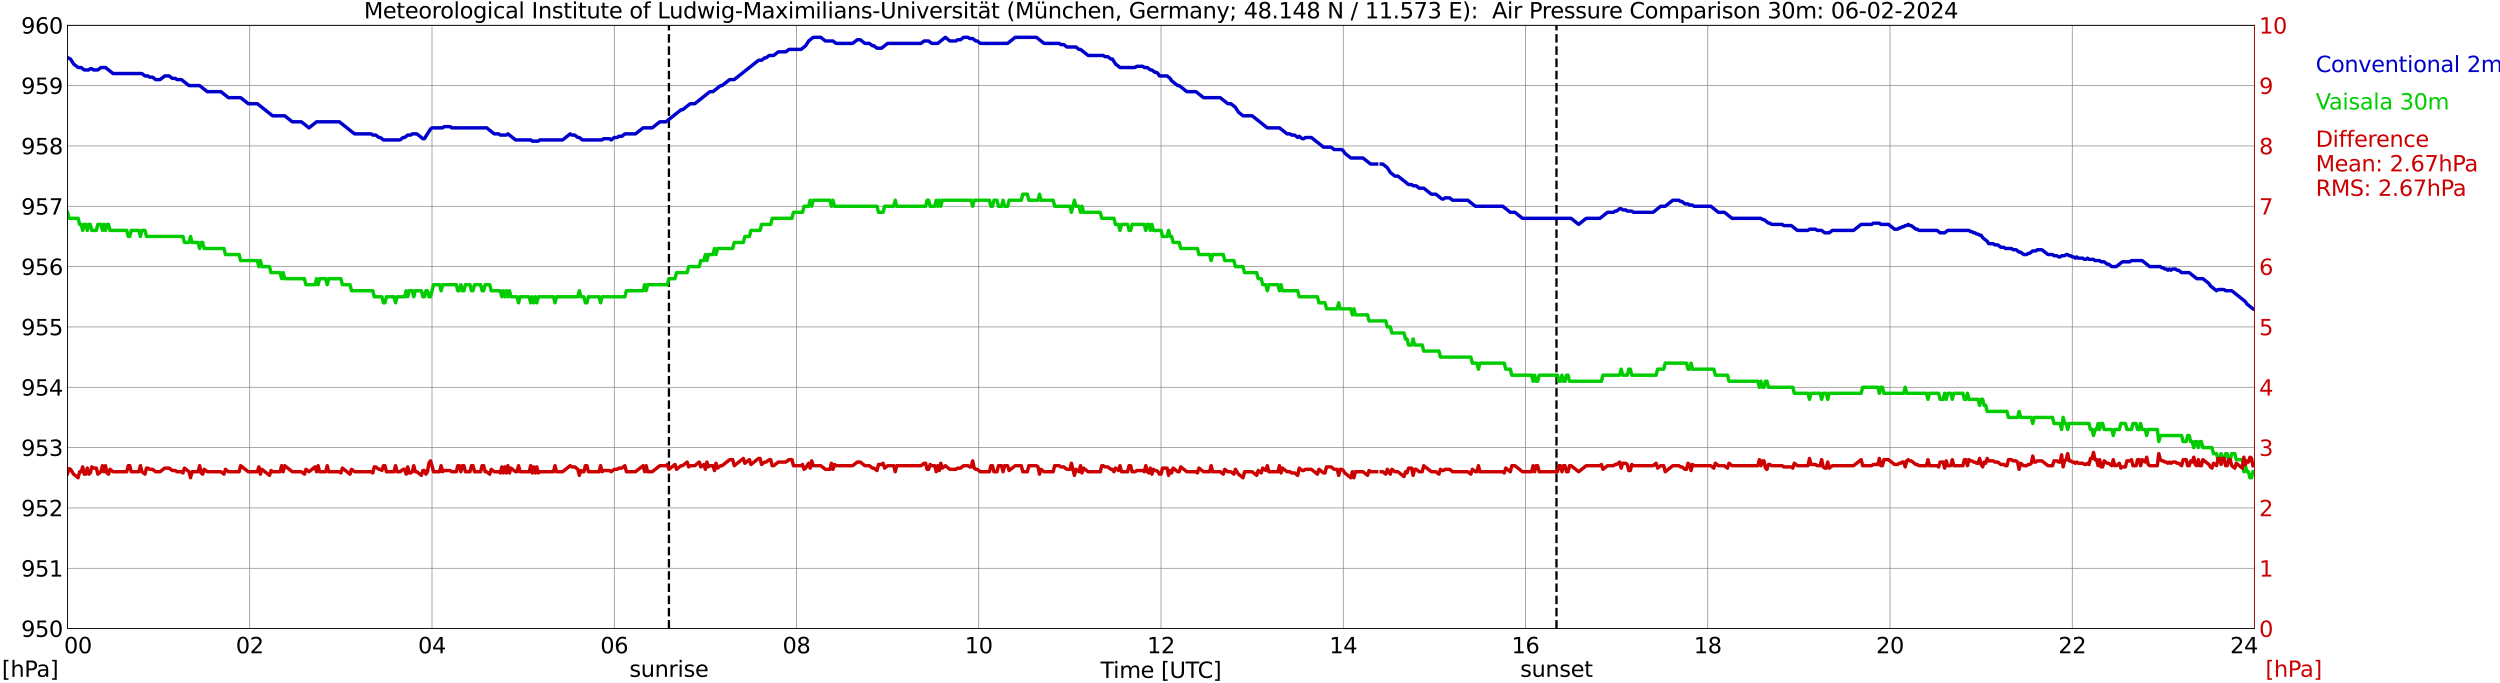 <?xml version="1.0" encoding="utf-8" standalone="no"?>
<!DOCTYPE svg PUBLIC "-//W3C//DTD SVG 1.1//EN"
  "http://www.w3.org/Graphics/SVG/1.1/DTD/svg11.dtd">
<svg xmlns:xlink="http://www.w3.org/1999/xlink" width="1085.4pt" height="296.64pt" viewBox="0 0 1085.4 296.64" xmlns="http://www.w3.org/2000/svg" version="1.1">
 <defs>
  <style type="text/css">*{stroke-linejoin: round; stroke-linecap: butt}</style>
 </defs>
 <g id="figure_1">
  <g id="patch_1">
   <path d="M 0 296.64 
L 1085.4 296.64 
L 1085.4 0 
L 0 0 
z
" style="fill: #ffffff"/>
  </g>
  <g id="axes_1">
   <g id="patch_2">
    <path d="M 29.306 272.909 
L 978.814 272.909 
L 978.814 10.976 
L 29.306 10.976 
z
" style="fill: #ffffff"/>
   </g>
   <g id="patch_3">
    <path d="M 978.814 272.909 
L 978.814 272.909 
L 978.814 10.976 
L 978.814 10.976 
z
" clip-path="url(#p8ae5c6230f)" style="fill: #d3d3d3; opacity: 0.25; stroke: #d3d3d3; stroke-linejoin: miter"/>
   </g>
   <g id="matplotlib.axis_1">
    <g id="xtick_1">
     <g id="line2d_1">
      <path d="M 29.306 272.909 
L 29.306 10.976 
" clip-path="url(#p8ae5c6230f)" style="fill: none; stroke: #808080; stroke-width: 0.3; stroke-linecap: square"/>
     </g>
     <g id="line2d_2"/>
     <g id="text_1">
      <!--    00 -->
      <g transform="translate(18.733 283.627) scale(0.095 -0.095)">
       <defs>
        <path id="DejaVuSans-20" transform="scale(0.016)"/>
        <path id="DejaVuSans-30" d="M 2034 4250 
Q 1547 4250 1301 3770 
Q 1056 3291 1056 2328 
Q 1056 1369 1301 889 
Q 1547 409 2034 409 
Q 2525 409 2770 889 
Q 3016 1369 3016 2328 
Q 3016 3291 2770 3770 
Q 2525 4250 2034 4250 
z
M 2034 4750 
Q 2819 4750 3233 4129 
Q 3647 3509 3647 2328 
Q 3647 1150 3233 529 
Q 2819 -91 2034 -91 
Q 1250 -91 836 529 
Q 422 1150 422 2328 
Q 422 3509 836 4129 
Q 1250 4750 2034 4750 
z
" transform="scale(0.016)"/>
       </defs>
       <use xlink:href="#DejaVuSans-20"/>
       <use xlink:href="#DejaVuSans-20" transform="translate(31.787 0)"/>
       <use xlink:href="#DejaVuSans-20" transform="translate(63.574 0)"/>
       <use xlink:href="#DejaVuSans-30" transform="translate(95.361 0)"/>
       <use xlink:href="#DejaVuSans-30" transform="translate(158.984 0)"/>
      </g>
     </g>
    </g>
    <g id="xtick_2">
     <g id="line2d_3">
      <path d="M 108.431 272.909 
L 108.431 10.976 
" clip-path="url(#p8ae5c6230f)" style="fill: none; stroke: #808080; stroke-width: 0.3; stroke-linecap: square"/>
     </g>
     <g id="line2d_4"/>
     <g id="text_2">
      <!-- 02 -->
      <g transform="translate(102.387 283.627) scale(0.095 -0.095)">
       <defs>
        <path id="DejaVuSans-32" d="M 1228 531 
L 3431 531 
L 3431 0 
L 469 0 
L 469 531 
Q 828 903 1448 1529 
Q 2069 2156 2228 2338 
Q 2531 2678 2651 2914 
Q 2772 3150 2772 3378 
Q 2772 3750 2511 3984 
Q 2250 4219 1831 4219 
Q 1534 4219 1204 4116 
Q 875 4013 500 3803 
L 500 4441 
Q 881 4594 1212 4672 
Q 1544 4750 1819 4750 
Q 2544 4750 2975 4387 
Q 3406 4025 3406 3419 
Q 3406 3131 3298 2873 
Q 3191 2616 2906 2266 
Q 2828 2175 2409 1742 
Q 1991 1309 1228 531 
z
" transform="scale(0.016)"/>
       </defs>
       <use xlink:href="#DejaVuSans-30"/>
       <use xlink:href="#DejaVuSans-32" transform="translate(63.623 0)"/>
      </g>
     </g>
    </g>
    <g id="xtick_3">
     <g id="line2d_5">
      <path d="M 187.557 272.909 
L 187.557 10.976 
" clip-path="url(#p8ae5c6230f)" style="fill: none; stroke: #808080; stroke-width: 0.3; stroke-linecap: square"/>
     </g>
     <g id="line2d_6"/>
     <g id="text_3">
      <!-- 04 -->
      <g transform="translate(181.513 283.627) scale(0.095 -0.095)">
       <defs>
        <path id="DejaVuSans-34" d="M 2419 4116 
L 825 1625 
L 2419 1625 
L 2419 4116 
z
M 2253 4666 
L 3047 4666 
L 3047 1625 
L 3713 1625 
L 3713 1100 
L 3047 1100 
L 3047 0 
L 2419 0 
L 2419 1100 
L 313 1100 
L 313 1709 
L 2253 4666 
z
" transform="scale(0.016)"/>
       </defs>
       <use xlink:href="#DejaVuSans-30"/>
       <use xlink:href="#DejaVuSans-34" transform="translate(63.623 0)"/>
      </g>
     </g>
    </g>
    <g id="xtick_4">
     <g id="line2d_7">
      <path d="M 266.683 272.909 
L 266.683 10.976 
" clip-path="url(#p8ae5c6230f)" style="fill: none; stroke: #808080; stroke-width: 0.3; stroke-linecap: square"/>
     </g>
     <g id="line2d_8"/>
     <g id="text_4">
      <!-- 06 -->
      <g transform="translate(260.638 283.627) scale(0.095 -0.095)">
       <defs>
        <path id="DejaVuSans-36" d="M 2113 2584 
Q 1688 2584 1439 2293 
Q 1191 2003 1191 1497 
Q 1191 994 1439 701 
Q 1688 409 2113 409 
Q 2538 409 2786 701 
Q 3034 994 3034 1497 
Q 3034 2003 2786 2293 
Q 2538 2584 2113 2584 
z
M 3366 4563 
L 3366 3988 
Q 3128 4100 2886 4159 
Q 2644 4219 2406 4219 
Q 1781 4219 1451 3797 
Q 1122 3375 1075 2522 
Q 1259 2794 1537 2939 
Q 1816 3084 2150 3084 
Q 2853 3084 3261 2657 
Q 3669 2231 3669 1497 
Q 3669 778 3244 343 
Q 2819 -91 2113 -91 
Q 1303 -91 875 529 
Q 447 1150 447 2328 
Q 447 3434 972 4092 
Q 1497 4750 2381 4750 
Q 2619 4750 2861 4703 
Q 3103 4656 3366 4563 
z
" transform="scale(0.016)"/>
       </defs>
       <use xlink:href="#DejaVuSans-30"/>
       <use xlink:href="#DejaVuSans-36" transform="translate(63.623 0)"/>
      </g>
     </g>
    </g>
    <g id="xtick_5">
     <g id="line2d_9">
      <path d="M 345.808 272.909 
L 345.808 10.976 
" clip-path="url(#p8ae5c6230f)" style="fill: none; stroke: #808080; stroke-width: 0.3; stroke-linecap: square"/>
     </g>
     <g id="line2d_10"/>
     <g id="text_5">
      <!-- 08 -->
      <g transform="translate(339.764 283.627) scale(0.095 -0.095)">
       <defs>
        <path id="DejaVuSans-38" d="M 2034 2216 
Q 1584 2216 1326 1975 
Q 1069 1734 1069 1313 
Q 1069 891 1326 650 
Q 1584 409 2034 409 
Q 2484 409 2743 651 
Q 3003 894 3003 1313 
Q 3003 1734 2745 1975 
Q 2488 2216 2034 2216 
z
M 1403 2484 
Q 997 2584 770 2862 
Q 544 3141 544 3541 
Q 544 4100 942 4425 
Q 1341 4750 2034 4750 
Q 2731 4750 3128 4425 
Q 3525 4100 3525 3541 
Q 3525 3141 3298 2862 
Q 3072 2584 2669 2484 
Q 3125 2378 3379 2068 
Q 3634 1759 3634 1313 
Q 3634 634 3220 271 
Q 2806 -91 2034 -91 
Q 1263 -91 848 271 
Q 434 634 434 1313 
Q 434 1759 690 2068 
Q 947 2378 1403 2484 
z
M 1172 3481 
Q 1172 3119 1398 2916 
Q 1625 2713 2034 2713 
Q 2441 2713 2670 2916 
Q 2900 3119 2900 3481 
Q 2900 3844 2670 4047 
Q 2441 4250 2034 4250 
Q 1625 4250 1398 4047 
Q 1172 3844 1172 3481 
z
" transform="scale(0.016)"/>
       </defs>
       <use xlink:href="#DejaVuSans-30"/>
       <use xlink:href="#DejaVuSans-38" transform="translate(63.623 0)"/>
      </g>
     </g>
    </g>
    <g id="xtick_6">
     <g id="line2d_11">
      <path d="M 424.934 272.909 
L 424.934 10.976 
" clip-path="url(#p8ae5c6230f)" style="fill: none; stroke: #808080; stroke-width: 0.3; stroke-linecap: square"/>
     </g>
     <g id="line2d_12"/>
     <g id="text_6">
      <!-- 10 -->
      <g transform="translate(418.89 283.627) scale(0.095 -0.095)">
       <defs>
        <path id="DejaVuSans-31" d="M 794 531 
L 1825 531 
L 1825 4091 
L 703 3866 
L 703 4441 
L 1819 4666 
L 2450 4666 
L 2450 531 
L 3481 531 
L 3481 0 
L 794 0 
L 794 531 
z
" transform="scale(0.016)"/>
       </defs>
       <use xlink:href="#DejaVuSans-31"/>
       <use xlink:href="#DejaVuSans-30" transform="translate(63.623 0)"/>
      </g>
     </g>
    </g>
    <g id="xtick_7">
     <g id="line2d_13">
      <path d="M 504.06 272.909 
L 504.06 10.976 
" clip-path="url(#p8ae5c6230f)" style="fill: none; stroke: #808080; stroke-width: 0.3; stroke-linecap: square"/>
     </g>
     <g id="line2d_14"/>
     <g id="text_7">
      <!-- 12 -->
      <g transform="translate(498.015 283.627) scale(0.095 -0.095)">
       <use xlink:href="#DejaVuSans-31"/>
       <use xlink:href="#DejaVuSans-32" transform="translate(63.623 0)"/>
      </g>
     </g>
    </g>
    <g id="xtick_8">
     <g id="line2d_15">
      <path d="M 583.185 272.909 
L 583.185 10.976 
" clip-path="url(#p8ae5c6230f)" style="fill: none; stroke: #808080; stroke-width: 0.3; stroke-linecap: square"/>
     </g>
     <g id="line2d_16"/>
     <g id="text_8">
      <!-- 14 -->
      <g transform="translate(577.141 283.627) scale(0.095 -0.095)">
       <use xlink:href="#DejaVuSans-31"/>
       <use xlink:href="#DejaVuSans-34" transform="translate(63.623 0)"/>
      </g>
     </g>
    </g>
    <g id="xtick_9">
     <g id="line2d_17">
      <path d="M 662.311 272.909 
L 662.311 10.976 
" clip-path="url(#p8ae5c6230f)" style="fill: none; stroke: #808080; stroke-width: 0.3; stroke-linecap: square"/>
     </g>
     <g id="line2d_18"/>
     <g id="text_9">
      <!-- 16 -->
      <g transform="translate(656.267 283.627) scale(0.095 -0.095)">
       <use xlink:href="#DejaVuSans-31"/>
       <use xlink:href="#DejaVuSans-36" transform="translate(63.623 0)"/>
      </g>
     </g>
    </g>
    <g id="xtick_10">
     <g id="line2d_19">
      <path d="M 741.437 272.909 
L 741.437 10.976 
" clip-path="url(#p8ae5c6230f)" style="fill: none; stroke: #808080; stroke-width: 0.3; stroke-linecap: square"/>
     </g>
     <g id="line2d_20"/>
     <g id="text_10">
      <!-- 18 -->
      <g transform="translate(735.392 283.627) scale(0.095 -0.095)">
       <use xlink:href="#DejaVuSans-31"/>
       <use xlink:href="#DejaVuSans-38" transform="translate(63.623 0)"/>
      </g>
     </g>
    </g>
    <g id="xtick_11">
     <g id="line2d_21">
      <path d="M 820.562 272.909 
L 820.562 10.976 
" clip-path="url(#p8ae5c6230f)" style="fill: none; stroke: #808080; stroke-width: 0.3; stroke-linecap: square"/>
     </g>
     <g id="line2d_22"/>
     <g id="text_11">
      <!-- 20 -->
      <g transform="translate(814.518 283.627) scale(0.095 -0.095)">
       <use xlink:href="#DejaVuSans-32"/>
       <use xlink:href="#DejaVuSans-30" transform="translate(63.623 0)"/>
      </g>
     </g>
    </g>
    <g id="xtick_12">
     <g id="line2d_23">
      <path d="M 899.688 272.909 
L 899.688 10.976 
" clip-path="url(#p8ae5c6230f)" style="fill: none; stroke: #808080; stroke-width: 0.3; stroke-linecap: square"/>
     </g>
     <g id="line2d_24"/>
     <g id="text_12">
      <!-- 22 -->
      <g transform="translate(893.644 283.627) scale(0.095 -0.095)">
       <use xlink:href="#DejaVuSans-32"/>
       <use xlink:href="#DejaVuSans-32" transform="translate(63.623 0)"/>
      </g>
     </g>
    </g>
    <g id="xtick_13">
     <g id="line2d_25">
      <path d="M 978.814 272.909 
L 978.814 10.976 
" clip-path="url(#p8ae5c6230f)" style="fill: none; stroke: #808080; stroke-width: 0.3; stroke-linecap: square"/>
     </g>
     <g id="line2d_26"/>
     <g id="text_13">
      <!-- 24    -->
      <g transform="translate(968.241 283.627) scale(0.095 -0.095)">
       <use xlink:href="#DejaVuSans-32"/>
       <use xlink:href="#DejaVuSans-34" transform="translate(63.623 0)"/>
       <use xlink:href="#DejaVuSans-20" transform="translate(127.246 0)"/>
       <use xlink:href="#DejaVuSans-20" transform="translate(159.033 0)"/>
       <use xlink:href="#DejaVuSans-20" transform="translate(190.82 0)"/>
      </g>
     </g>
    </g>
    <g id="text_14">
     <!-- Time [UTC] -->
     <g transform="translate(477.806 294.322) scale(0.095 -0.095)">
      <defs>
       <path id="DejaVuSans-54" d="M -19 4666 
L 3928 4666 
L 3928 4134 
L 2272 4134 
L 2272 0 
L 1638 0 
L 1638 4134 
L -19 4134 
L -19 4666 
z
" transform="scale(0.016)"/>
       <path id="DejaVuSans-69" d="M 603 3500 
L 1178 3500 
L 1178 0 
L 603 0 
L 603 3500 
z
M 603 4863 
L 1178 4863 
L 1178 4134 
L 603 4134 
L 603 4863 
z
" transform="scale(0.016)"/>
       <path id="DejaVuSans-6d" d="M 3328 2828 
Q 3544 3216 3844 3400 
Q 4144 3584 4550 3584 
Q 5097 3584 5394 3201 
Q 5691 2819 5691 2113 
L 5691 0 
L 5113 0 
L 5113 2094 
Q 5113 2597 4934 2840 
Q 4756 3084 4391 3084 
Q 3944 3084 3684 2787 
Q 3425 2491 3425 1978 
L 3425 0 
L 2847 0 
L 2847 2094 
Q 2847 2600 2669 2842 
Q 2491 3084 2119 3084 
Q 1678 3084 1418 2786 
Q 1159 2488 1159 1978 
L 1159 0 
L 581 0 
L 581 3500 
L 1159 3500 
L 1159 2956 
Q 1356 3278 1631 3431 
Q 1906 3584 2284 3584 
Q 2666 3584 2933 3390 
Q 3200 3197 3328 2828 
z
" transform="scale(0.016)"/>
       <path id="DejaVuSans-65" d="M 3597 1894 
L 3597 1613 
L 953 1613 
Q 991 1019 1311 708 
Q 1631 397 2203 397 
Q 2534 397 2845 478 
Q 3156 559 3463 722 
L 3463 178 
Q 3153 47 2828 -22 
Q 2503 -91 2169 -91 
Q 1331 -91 842 396 
Q 353 884 353 1716 
Q 353 2575 817 3079 
Q 1281 3584 2069 3584 
Q 2775 3584 3186 3129 
Q 3597 2675 3597 1894 
z
M 3022 2063 
Q 3016 2534 2758 2815 
Q 2500 3097 2075 3097 
Q 1594 3097 1305 2825 
Q 1016 2553 972 2059 
L 3022 2063 
z
" transform="scale(0.016)"/>
       <path id="DejaVuSans-5b" d="M 550 4863 
L 1875 4863 
L 1875 4416 
L 1125 4416 
L 1125 -397 
L 1875 -397 
L 1875 -844 
L 550 -844 
L 550 4863 
z
" transform="scale(0.016)"/>
       <path id="DejaVuSans-55" d="M 556 4666 
L 1191 4666 
L 1191 1831 
Q 1191 1081 1462 751 
Q 1734 422 2344 422 
Q 2950 422 3222 751 
Q 3494 1081 3494 1831 
L 3494 4666 
L 4128 4666 
L 4128 1753 
Q 4128 841 3676 375 
Q 3225 -91 2344 -91 
Q 1459 -91 1007 375 
Q 556 841 556 1753 
L 556 4666 
z
" transform="scale(0.016)"/>
       <path id="DejaVuSans-43" d="M 4122 4306 
L 4122 3641 
Q 3803 3938 3442 4084 
Q 3081 4231 2675 4231 
Q 1875 4231 1450 3742 
Q 1025 3253 1025 2328 
Q 1025 1406 1450 917 
Q 1875 428 2675 428 
Q 3081 428 3442 575 
Q 3803 722 4122 1019 
L 4122 359 
Q 3791 134 3420 21 
Q 3050 -91 2638 -91 
Q 1578 -91 968 557 
Q 359 1206 359 2328 
Q 359 3453 968 4101 
Q 1578 4750 2638 4750 
Q 3056 4750 3426 4639 
Q 3797 4528 4122 4306 
z
" transform="scale(0.016)"/>
       <path id="DejaVuSans-5d" d="M 1947 4863 
L 1947 -844 
L 622 -844 
L 622 -397 
L 1369 -397 
L 1369 4416 
L 622 4416 
L 622 4863 
L 1947 4863 
z
" transform="scale(0.016)"/>
      </defs>
      <use xlink:href="#DejaVuSans-54"/>
      <use xlink:href="#DejaVuSans-69" transform="translate(57.959 0)"/>
      <use xlink:href="#DejaVuSans-6d" transform="translate(85.742 0)"/>
      <use xlink:href="#DejaVuSans-65" transform="translate(183.154 0)"/>
      <use xlink:href="#DejaVuSans-20" transform="translate(244.678 0)"/>
      <use xlink:href="#DejaVuSans-5b" transform="translate(276.465 0)"/>
      <use xlink:href="#DejaVuSans-55" transform="translate(315.479 0)"/>
      <use xlink:href="#DejaVuSans-54" transform="translate(388.672 0)"/>
      <use xlink:href="#DejaVuSans-43" transform="translate(443.881 0)"/>
      <use xlink:href="#DejaVuSans-5d" transform="translate(513.705 0)"/>
     </g>
    </g>
   </g>
   <g id="matplotlib.axis_2">
    <g id="ytick_1">
     <g id="line2d_27">
      <path d="M 29.306 272.909 
L 978.814 272.909 
" clip-path="url(#p8ae5c6230f)" style="fill: none; stroke: #808080; stroke-width: 0.3; stroke-linecap: square"/>
     </g>
     <g id="line2d_28"/>
     <g id="text_15">
      <!-- 950 -->
      <g transform="translate(9.173 276.518) scale(0.095 -0.095)">
       <defs>
        <path id="DejaVuSans-39" d="M 703 97 
L 703 672 
Q 941 559 1184 500 
Q 1428 441 1663 441 
Q 2288 441 2617 861 
Q 2947 1281 2994 2138 
Q 2813 1869 2534 1725 
Q 2256 1581 1919 1581 
Q 1219 1581 811 2004 
Q 403 2428 403 3163 
Q 403 3881 828 4315 
Q 1253 4750 1959 4750 
Q 2769 4750 3195 4129 
Q 3622 3509 3622 2328 
Q 3622 1225 3098 567 
Q 2575 -91 1691 -91 
Q 1453 -91 1209 -44 
Q 966 3 703 97 
z
M 1959 2075 
Q 2384 2075 2632 2365 
Q 2881 2656 2881 3163 
Q 2881 3666 2632 3958 
Q 2384 4250 1959 4250 
Q 1534 4250 1286 3958 
Q 1038 3666 1038 3163 
Q 1038 2656 1286 2365 
Q 1534 2075 1959 2075 
z
" transform="scale(0.016)"/>
        <path id="DejaVuSans-35" d="M 691 4666 
L 3169 4666 
L 3169 4134 
L 1269 4134 
L 1269 2991 
Q 1406 3038 1543 3061 
Q 1681 3084 1819 3084 
Q 2600 3084 3056 2656 
Q 3513 2228 3513 1497 
Q 3513 744 3044 326 
Q 2575 -91 1722 -91 
Q 1428 -91 1123 -41 
Q 819 9 494 109 
L 494 744 
Q 775 591 1075 516 
Q 1375 441 1709 441 
Q 2250 441 2565 725 
Q 2881 1009 2881 1497 
Q 2881 1984 2565 2268 
Q 2250 2553 1709 2553 
Q 1456 2553 1204 2497 
Q 953 2441 691 2322 
L 691 4666 
z
" transform="scale(0.016)"/>
       </defs>
       <use xlink:href="#DejaVuSans-39"/>
       <use xlink:href="#DejaVuSans-35" transform="translate(63.623 0)"/>
       <use xlink:href="#DejaVuSans-30" transform="translate(127.246 0)"/>
      </g>
     </g>
    </g>
    <g id="ytick_2">
     <g id="line2d_29">
      <path d="M 29.306 246.715 
L 978.814 246.715 
" clip-path="url(#p8ae5c6230f)" style="fill: none; stroke: #808080; stroke-width: 0.3; stroke-linecap: square"/>
     </g>
     <g id="line2d_30"/>
     <g id="text_16">
      <!-- 951 -->
      <g transform="translate(9.173 250.325) scale(0.095 -0.095)">
       <use xlink:href="#DejaVuSans-39"/>
       <use xlink:href="#DejaVuSans-35" transform="translate(63.623 0)"/>
       <use xlink:href="#DejaVuSans-31" transform="translate(127.246 0)"/>
      </g>
     </g>
    </g>
    <g id="ytick_3">
     <g id="line2d_31">
      <path d="M 29.306 220.522 
L 978.814 220.522 
" clip-path="url(#p8ae5c6230f)" style="fill: none; stroke: #808080; stroke-width: 0.3; stroke-linecap: square"/>
     </g>
     <g id="line2d_32"/>
     <g id="text_17">
      <!-- 952 -->
      <g transform="translate(9.173 224.131) scale(0.095 -0.095)">
       <use xlink:href="#DejaVuSans-39"/>
       <use xlink:href="#DejaVuSans-35" transform="translate(63.623 0)"/>
       <use xlink:href="#DejaVuSans-32" transform="translate(127.246 0)"/>
      </g>
     </g>
    </g>
    <g id="ytick_4">
     <g id="line2d_33">
      <path d="M 29.306 194.329 
L 978.814 194.329 
" clip-path="url(#p8ae5c6230f)" style="fill: none; stroke: #808080; stroke-width: 0.3; stroke-linecap: square"/>
     </g>
     <g id="line2d_34"/>
     <g id="text_18">
      <!-- 953 -->
      <g transform="translate(9.173 197.938) scale(0.095 -0.095)">
       <defs>
        <path id="DejaVuSans-33" d="M 2597 2516 
Q 3050 2419 3304 2112 
Q 3559 1806 3559 1356 
Q 3559 666 3084 287 
Q 2609 -91 1734 -91 
Q 1441 -91 1130 -33 
Q 819 25 488 141 
L 488 750 
Q 750 597 1062 519 
Q 1375 441 1716 441 
Q 2309 441 2620 675 
Q 2931 909 2931 1356 
Q 2931 1769 2642 2001 
Q 2353 2234 1838 2234 
L 1294 2234 
L 1294 2753 
L 1863 2753 
Q 2328 2753 2575 2939 
Q 2822 3125 2822 3475 
Q 2822 3834 2567 4026 
Q 2313 4219 1838 4219 
Q 1578 4219 1281 4162 
Q 984 4106 628 3988 
L 628 4550 
Q 988 4650 1302 4700 
Q 1616 4750 1894 4750 
Q 2613 4750 3031 4423 
Q 3450 4097 3450 3541 
Q 3450 3153 3228 2886 
Q 3006 2619 2597 2516 
z
" transform="scale(0.016)"/>
       </defs>
       <use xlink:href="#DejaVuSans-39"/>
       <use xlink:href="#DejaVuSans-35" transform="translate(63.623 0)"/>
       <use xlink:href="#DejaVuSans-33" transform="translate(127.246 0)"/>
      </g>
     </g>
    </g>
    <g id="ytick_5">
     <g id="line2d_35">
      <path d="M 29.306 168.136 
L 978.814 168.136 
" clip-path="url(#p8ae5c6230f)" style="fill: none; stroke: #808080; stroke-width: 0.3; stroke-linecap: square"/>
     </g>
     <g id="line2d_36"/>
     <g id="text_19">
      <!-- 954 -->
      <g transform="translate(9.173 171.745) scale(0.095 -0.095)">
       <use xlink:href="#DejaVuSans-39"/>
       <use xlink:href="#DejaVuSans-35" transform="translate(63.623 0)"/>
       <use xlink:href="#DejaVuSans-34" transform="translate(127.246 0)"/>
      </g>
     </g>
    </g>
    <g id="ytick_6">
     <g id="line2d_37">
      <path d="M 29.306 141.942 
L 978.814 141.942 
" clip-path="url(#p8ae5c6230f)" style="fill: none; stroke: #808080; stroke-width: 0.3; stroke-linecap: square"/>
     </g>
     <g id="line2d_38"/>
     <g id="text_20">
      <!-- 955 -->
      <g transform="translate(9.173 145.551) scale(0.095 -0.095)">
       <use xlink:href="#DejaVuSans-39"/>
       <use xlink:href="#DejaVuSans-35" transform="translate(63.623 0)"/>
       <use xlink:href="#DejaVuSans-35" transform="translate(127.246 0)"/>
      </g>
     </g>
    </g>
    <g id="ytick_7">
     <g id="line2d_39">
      <path d="M 29.306 115.749 
L 978.814 115.749 
" clip-path="url(#p8ae5c6230f)" style="fill: none; stroke: #808080; stroke-width: 0.3; stroke-linecap: square"/>
     </g>
     <g id="line2d_40"/>
     <g id="text_21">
      <!-- 956 -->
      <g transform="translate(9.173 119.358) scale(0.095 -0.095)">
       <use xlink:href="#DejaVuSans-39"/>
       <use xlink:href="#DejaVuSans-35" transform="translate(63.623 0)"/>
       <use xlink:href="#DejaVuSans-36" transform="translate(127.246 0)"/>
      </g>
     </g>
    </g>
    <g id="ytick_8">
     <g id="line2d_41">
      <path d="M 29.306 89.556 
L 978.814 89.556 
" clip-path="url(#p8ae5c6230f)" style="fill: none; stroke: #808080; stroke-width: 0.3; stroke-linecap: square"/>
     </g>
     <g id="line2d_42"/>
     <g id="text_22">
      <!-- 957 -->
      <g transform="translate(9.173 93.165) scale(0.095 -0.095)">
       <defs>
        <path id="DejaVuSans-37" d="M 525 4666 
L 3525 4666 
L 3525 4397 
L 1831 0 
L 1172 0 
L 2766 4134 
L 525 4134 
L 525 4666 
z
" transform="scale(0.016)"/>
       </defs>
       <use xlink:href="#DejaVuSans-39"/>
       <use xlink:href="#DejaVuSans-35" transform="translate(63.623 0)"/>
       <use xlink:href="#DejaVuSans-37" transform="translate(127.246 0)"/>
      </g>
     </g>
    </g>
    <g id="ytick_9">
     <g id="line2d_43">
      <path d="M 29.306 63.362 
L 978.814 63.362 
" clip-path="url(#p8ae5c6230f)" style="fill: none; stroke: #808080; stroke-width: 0.3; stroke-linecap: square"/>
     </g>
     <g id="line2d_44"/>
     <g id="text_23">
      <!-- 958 -->
      <g transform="translate(9.173 66.972) scale(0.095 -0.095)">
       <use xlink:href="#DejaVuSans-39"/>
       <use xlink:href="#DejaVuSans-35" transform="translate(63.623 0)"/>
       <use xlink:href="#DejaVuSans-38" transform="translate(127.246 0)"/>
      </g>
     </g>
    </g>
    <g id="ytick_10">
     <g id="line2d_45">
      <path d="M 29.306 37.169 
L 978.814 37.169 
" clip-path="url(#p8ae5c6230f)" style="fill: none; stroke: #808080; stroke-width: 0.3; stroke-linecap: square"/>
     </g>
     <g id="line2d_46"/>
     <g id="text_24">
      <!-- 959 -->
      <g transform="translate(9.173 40.778) scale(0.095 -0.095)">
       <use xlink:href="#DejaVuSans-39"/>
       <use xlink:href="#DejaVuSans-35" transform="translate(63.623 0)"/>
       <use xlink:href="#DejaVuSans-39" transform="translate(127.246 0)"/>
      </g>
     </g>
    </g>
    <g id="ytick_11">
     <g id="line2d_47">
      <path d="M 29.306 10.976 
L 978.814 10.976 
" clip-path="url(#p8ae5c6230f)" style="fill: none; stroke: #808080; stroke-width: 0.3; stroke-linecap: square"/>
     </g>
     <g id="line2d_48"/>
     <g id="text_25">
      <!-- 960 -->
      <g transform="translate(9.173 14.585) scale(0.095 -0.095)">
       <use xlink:href="#DejaVuSans-39"/>
       <use xlink:href="#DejaVuSans-36" transform="translate(63.623 0)"/>
       <use xlink:href="#DejaVuSans-30" transform="translate(127.246 0)"/>
      </g>
     </g>
    </g>
   </g>
   <g id="line2d_49">
    <path d="M 290.42 272.909 
L 290.42 10.976 
" clip-path="url(#p8ae5c6230f)" style="fill: none; stroke-dasharray: 3.7,1.6; stroke-dashoffset: 0; stroke: #000000"/>
   </g>
   <g id="line2d_50">
    <path d="M 675.762 272.909 
L 675.762 10.976 
" clip-path="url(#p8ae5c6230f)" style="fill: none; stroke-dasharray: 3.7,1.6; stroke-dashoffset: 0; stroke: #000000"/>
   </g>
   <g id="line2d_51">
    <path d="M 29.306 24.945 
L 29.965 25.382 
L 30.625 25.644 
L 31.943 27.739 
L 33.921 29.311 
L 35.24 29.311 
L 36.559 30.359 
L 38.537 30.359 
L 39.197 29.835 
L 39.856 29.835 
L 40.515 30.359 
L 42.493 30.359 
L 43.812 29.311 
L 45.79 29.311 
L 49.087 31.93 
L 61.615 31.93 
L 62.934 32.978 
L 64.253 32.978 
L 64.912 33.502 
L 66.231 33.502 
L 67.55 34.55 
L 69.528 34.55 
L 71.506 32.978 
L 73.484 32.978 
L 74.803 34.026 
L 76.122 34.026 
L 76.781 34.55 
L 78.759 34.55 
L 82.056 37.169 
L 86.672 37.169 
L 89.969 39.788 
L 95.903 39.788 
L 99.2 42.408 
L 104.475 42.408 
L 107.772 45.027 
L 111.728 45.027 
L 118.322 50.266 
L 123.597 50.266 
L 126.894 52.885 
L 130.85 52.885 
L 134.147 55.504 
L 137.444 52.885 
L 147.335 52.885 
L 153.929 58.124 
L 161.182 58.124 
L 161.841 58.648 
L 163.16 58.648 
L 164.479 59.695 
L 165.138 59.695 
L 166.457 60.743 
L 173.71 60.743 
L 175.029 59.695 
L 175.688 59.695 
L 177.007 58.648 
L 178.326 58.648 
L 178.985 58.124 
L 180.963 58.124 
L 183.601 60.219 
L 184.26 60.219 
L 186.898 56.028 
L 187.557 55.504 
L 192.173 55.504 
L 192.832 54.98 
L 195.47 54.98 
L 196.129 55.504 
L 211.295 55.504 
L 214.592 58.124 
L 216.57 58.124 
L 217.229 58.648 
L 219.867 58.648 
L 220.526 58.124 
L 223.823 60.743 
L 230.417 60.743 
L 231.076 61.267 
L 233.714 61.267 
L 234.373 60.743 
L 244.264 60.743 
L 247.561 58.124 
L 248.22 58.648 
L 249.539 58.648 
L 250.858 59.695 
L 251.517 59.695 
L 252.836 60.743 
L 261.408 60.743 
L 262.067 60.219 
L 264.705 60.219 
L 265.364 60.743 
L 266.683 59.695 
L 268.002 59.695 
L 268.661 59.171 
L 269.98 59.171 
L 271.298 58.124 
L 275.914 58.124 
L 279.211 55.504 
L 283.167 55.504 
L 286.464 52.885 
L 289.102 52.885 
L 295.696 47.646 
L 296.355 47.646 
L 299.652 45.027 
L 301.63 45.027 
L 308.224 39.788 
L 309.543 39.788 
L 312.839 37.169 
L 313.499 37.169 
L 316.796 34.55 
L 318.774 34.55 
L 329.324 26.168 
L 330.643 26.168 
L 331.961 25.12 
L 332.621 25.12 
L 333.94 24.072 
L 335.918 24.072 
L 337.896 22.501 
L 341.193 22.501 
L 342.512 21.453 
L 347.787 21.453 
L 349.765 19.881 
L 351.083 17.786 
L 353.062 16.214 
L 356.359 16.214 
L 358.337 17.786 
L 361.634 17.786 
L 362.952 18.834 
L 370.206 18.834 
L 372.184 17.262 
L 373.502 17.262 
L 375.481 18.834 
L 377.459 18.834 
L 378.777 19.881 
L 379.437 19.881 
L 380.756 20.929 
L 382.734 20.929 
L 385.371 18.834 
L 399.878 18.834 
L 401.196 17.786 
L 403.175 17.786 
L 404.493 18.834 
L 407.131 18.834 
L 410.428 16.214 
L 412.406 17.786 
L 415.043 17.786 
L 415.703 17.262 
L 417.022 17.262 
L 418.34 16.214 
L 420.318 16.214 
L 420.978 16.738 
L 422.297 16.738 
L 423.615 17.786 
L 424.275 17.786 
L 425.593 18.834 
L 437.462 18.834 
L 440.759 16.214 
L 449.991 16.214 
L 453.287 18.834 
L 459.881 18.834 
L 460.541 19.358 
L 461.859 19.358 
L 463.178 20.405 
L 467.134 20.405 
L 468.453 21.453 
L 469.113 21.453 
L 472.409 24.072 
L 479.003 24.072 
L 479.663 24.596 
L 480.981 24.596 
L 482.3 25.644 
L 482.96 25.644 
L 484.278 27.739 
L 486.256 29.311 
L 492.85 29.311 
L 493.51 28.787 
L 496.147 28.787 
L 496.807 29.311 
L 498.125 29.311 
L 499.444 30.359 
L 500.103 30.359 
L 501.422 31.406 
L 502.082 31.406 
L 502.741 31.93 
L 503.4 32.978 
L 506.697 32.978 
L 508.016 34.026 
L 508.675 35.074 
L 511.313 37.169 
L 511.972 37.169 
L 515.269 39.788 
L 519.226 39.788 
L 522.522 42.408 
L 529.776 42.408 
L 533.073 45.027 
L 534.391 45.027 
L 536.369 46.599 
L 537.688 48.694 
L 539.666 50.266 
L 543.623 50.266 
L 550.216 55.504 
L 555.491 55.504 
L 558.788 58.124 
L 560.107 58.124 
L 560.766 58.648 
L 562.085 58.648 
L 563.404 59.695 
L 564.063 59.171 
L 565.382 60.219 
L 566.042 60.219 
L 566.701 59.695 
L 569.338 59.695 
L 574.613 63.886 
L 577.91 63.886 
L 579.229 64.934 
L 582.526 64.934 
L 583.185 65.458 
L 583.845 66.506 
L 586.482 68.601 
L 591.757 68.601 
L 595.054 71.22 
L 597.692 71.22 
M 599.67 71.22 
L 600.329 71.22 
L 602.307 72.792 
L 603.626 74.887 
L 605.604 76.459 
L 606.923 76.459 
L 611.539 80.126 
L 612.858 80.126 
L 613.517 80.65 
L 614.836 80.65 
L 616.154 81.698 
L 618.133 81.698 
L 621.429 84.317 
L 623.408 84.317 
L 626.045 86.412 
L 626.705 86.412 
L 627.364 85.889 
L 629.342 85.889 
L 630.661 86.936 
L 637.255 86.936 
L 640.552 89.556 
L 652.42 89.556 
L 655.717 92.175 
L 657.695 92.175 
L 660.992 94.794 
L 682.092 94.794 
L 685.389 97.414 
L 688.686 94.794 
L 694.621 94.794 
L 697.918 92.175 
L 700.555 92.175 
L 701.215 91.651 
L 701.874 91.651 
L 703.193 90.603 
L 703.852 90.603 
L 704.511 91.127 
L 705.83 91.127 
L 706.49 91.651 
L 708.468 91.651 
L 709.127 92.175 
L 717.699 92.175 
L 720.996 89.556 
L 722.974 89.556 
L 726.271 86.936 
L 728.909 86.936 
L 729.568 87.46 
L 730.227 87.46 
L 731.546 88.508 
L 732.865 88.508 
L 733.524 89.032 
L 734.843 89.032 
L 735.502 89.556 
L 742.756 89.556 
L 746.052 92.175 
L 748.69 92.175 
L 751.987 94.794 
L 764.515 94.794 
L 765.174 95.318 
L 765.834 95.318 
L 767.812 96.89 
L 768.471 96.89 
L 769.131 97.414 
L 773.746 97.414 
L 774.406 97.937 
L 777.703 97.937 
L 780.34 100.033 
L 784.956 100.033 
L 785.615 99.509 
L 788.253 99.509 
L 788.912 100.033 
L 790.89 100.033 
L 792.209 101.081 
L 794.187 101.081 
L 795.506 100.033 
L 804.737 100.033 
L 808.034 97.414 
L 812.65 97.414 
L 813.309 96.89 
L 815.947 96.89 
L 816.606 97.414 
L 819.903 97.414 
L 822.541 99.509 
L 823.859 99.509 
L 824.519 98.985 
L 825.178 98.985 
L 825.837 98.461 
L 826.497 98.461 
L 827.156 97.937 
L 827.816 97.937 
L 828.475 97.414 
L 829.134 97.937 
L 829.794 97.937 
L 831.772 99.509 
L 832.431 99.509 
L 833.091 100.033 
L 841.003 100.033 
L 842.322 101.081 
L 844.3 101.081 
L 845.619 100.033 
L 854.85 100.033 
L 855.51 100.557 
L 856.169 100.557 
L 856.828 101.081 
L 857.488 101.081 
L 858.147 101.605 
L 858.806 101.605 
L 859.466 102.128 
L 860.125 102.128 
L 860.785 103.176 
L 862.763 104.748 
L 863.422 105.795 
L 865.4 105.795 
L 866.06 106.319 
L 867.378 106.319 
L 868.697 107.367 
L 870.016 107.367 
L 870.675 107.891 
L 873.313 107.891 
L 873.972 108.415 
L 875.291 108.415 
L 876.61 109.463 
L 877.269 109.463 
L 878.588 110.51 
L 879.907 110.51 
L 880.566 109.986 
L 881.225 109.986 
L 882.544 108.939 
L 883.863 108.939 
L 884.522 108.415 
L 886.5 108.415 
L 889.138 110.51 
L 891.116 110.51 
L 891.775 111.034 
L 893.094 111.034 
L 893.754 111.558 
L 894.413 111.558 
L 895.072 111.034 
L 896.391 111.034 
L 897.051 110.51 
L 897.71 110.51 
L 898.369 111.034 
L 899.029 111.034 
L 899.688 111.558 
L 900.347 111.558 
L 901.007 112.082 
L 901.666 111.558 
L 902.326 112.082 
L 904.304 112.082 
L 904.963 112.606 
L 905.622 112.606 
L 906.282 112.082 
L 906.941 112.606 
L 908.919 112.606 
L 909.579 113.13 
L 911.557 113.13 
L 912.216 113.653 
L 913.535 113.653 
L 914.854 114.701 
L 915.513 114.701 
L 916.832 115.749 
L 918.81 115.749 
L 921.448 113.653 
L 924.745 113.653 
L 925.404 113.13 
L 930.02 113.13 
L 933.316 115.749 
L 937.932 115.749 
L 938.592 116.273 
L 939.251 116.273 
L 939.91 116.797 
L 940.57 116.797 
L 941.229 117.321 
L 941.888 116.797 
L 942.548 117.321 
L 943.207 116.797 
L 944.526 116.797 
L 945.185 117.321 
L 945.845 117.321 
L 947.163 118.368 
L 950.46 118.368 
L 953.757 120.988 
L 956.395 120.988 
L 959.032 123.083 
L 959.692 124.131 
L 962.329 126.226 
L 962.989 125.702 
L 965.626 125.702 
L 966.285 126.226 
L 968.923 126.226 
L 974.857 130.941 
L 975.517 131.989 
L 978.154 134.084 
L 978.154 134.084 
" clip-path="url(#p8ae5c6230f)" style="fill: none; stroke: #0000cc; stroke-width: 1.5; stroke-linecap: square"/>
   </g>
   <g id="line2d_52">
    <path d="M 29.306 92.175 
L 29.965 94.794 
L 33.921 94.794 
L 34.581 97.414 
L 35.24 97.414 
L 35.9 100.033 
L 36.559 97.414 
L 37.218 97.414 
L 37.878 100.033 
L 38.537 97.414 
L 39.197 97.414 
L 39.856 100.033 
L 41.834 100.033 
L 42.493 97.414 
L 43.812 97.414 
L 44.472 100.033 
L 45.131 97.414 
L 45.79 100.033 
L 46.45 97.414 
L 47.109 97.414 
L 47.768 100.033 
L 55.022 100.033 
L 55.681 102.652 
L 56.34 102.652 
L 57 100.033 
L 60.297 100.033 
L 60.956 102.652 
L 61.615 100.033 
L 62.934 100.033 
L 63.594 102.652 
L 79.419 102.652 
L 80.078 105.272 
L 82.056 105.272 
L 82.716 102.652 
L 83.375 105.272 
L 86.013 105.272 
L 86.672 107.891 
L 87.331 105.272 
L 87.991 105.272 
L 88.65 107.891 
L 97.222 107.891 
L 97.881 110.51 
L 103.816 110.51 
L 104.475 113.13 
L 111.728 113.13 
L 112.388 115.749 
L 113.047 113.13 
L 113.707 115.749 
L 117.003 115.749 
L 117.663 118.368 
L 121.619 118.368 
L 122.278 120.988 
L 122.938 118.368 
L 123.597 120.988 
L 132.169 120.988 
L 132.829 123.607 
L 136.785 123.607 
L 137.444 120.988 
L 138.104 123.607 
L 138.763 120.988 
L 141.4 120.988 
L 142.06 123.607 
L 142.719 120.988 
L 147.994 120.988 
L 148.654 123.607 
L 151.951 123.607 
L 152.61 126.226 
L 161.841 126.226 
L 162.501 128.846 
L 165.798 128.846 
L 166.457 131.465 
L 167.116 131.465 
L 167.776 128.846 
L 171.073 128.846 
L 171.732 131.465 
L 172.391 128.846 
L 175.688 128.846 
L 176.348 126.226 
L 177.007 128.846 
L 177.666 126.226 
L 178.985 126.226 
L 179.645 128.846 
L 180.304 126.226 
L 182.941 126.226 
L 183.601 128.846 
L 184.26 128.846 
L 184.92 126.226 
L 185.579 126.226 
L 186.238 128.846 
L 186.898 128.846 
L 188.216 123.607 
L 190.854 123.607 
L 191.513 126.226 
L 192.173 123.607 
L 198.107 123.607 
L 198.767 126.226 
L 199.426 126.226 
L 200.085 123.607 
L 200.745 126.226 
L 201.404 126.226 
L 202.063 123.607 
L 204.042 123.607 
L 204.701 126.226 
L 205.36 126.226 
L 206.02 123.607 
L 208.657 123.607 
L 209.317 126.226 
L 209.976 126.226 
L 210.635 123.607 
L 212.614 123.607 
L 213.273 126.226 
L 217.229 126.226 
L 217.889 128.846 
L 218.548 126.226 
L 219.207 128.846 
L 219.867 126.226 
L 220.526 128.846 
L 221.186 126.226 
L 221.845 128.846 
L 224.482 128.846 
L 225.142 131.465 
L 225.801 128.846 
L 229.757 128.846 
L 230.417 131.465 
L 231.076 128.846 
L 231.736 131.465 
L 232.395 128.846 
L 233.054 131.465 
L 233.714 128.846 
L 240.308 128.846 
L 240.967 131.465 
L 241.626 128.846 
L 250.858 128.846 
L 251.517 126.226 
L 252.176 128.846 
L 253.495 128.846 
L 254.155 131.465 
L 254.814 131.465 
L 255.473 128.846 
L 260.089 128.846 
L 260.748 131.465 
L 261.408 128.846 
L 271.298 128.846 
L 271.958 126.226 
L 279.211 126.226 
L 279.87 123.607 
L 280.53 126.226 
L 281.189 123.607 
L 289.761 123.607 
L 290.42 120.988 
L 293.058 120.988 
L 293.717 118.368 
L 298.333 118.368 
L 298.992 115.749 
L 303.608 115.749 
L 304.267 113.13 
L 305.586 113.13 
L 306.246 110.51 
L 306.905 113.13 
L 307.564 110.51 
L 309.543 110.51 
L 310.202 107.891 
L 310.861 110.51 
L 311.521 107.891 
L 318.114 107.891 
L 318.774 105.272 
L 322.73 105.272 
L 323.39 102.652 
L 325.368 102.652 
L 326.027 100.033 
L 329.983 100.033 
L 330.643 97.414 
L 334.599 97.414 
L 335.258 94.794 
L 343.83 94.794 
L 344.49 92.175 
L 348.446 92.175 
L 349.105 89.556 
L 351.083 89.556 
L 351.743 86.936 
L 352.402 89.556 
L 353.062 86.936 
L 360.315 86.936 
L 360.974 89.556 
L 361.634 86.936 
L 362.293 89.556 
L 380.756 89.556 
L 381.415 92.175 
L 383.393 92.175 
L 384.053 89.556 
L 388.009 89.556 
L 388.668 86.936 
L 389.328 89.556 
L 401.856 89.556 
L 402.515 86.936 
L 403.175 86.936 
L 403.834 89.556 
L 405.812 89.556 
L 406.471 86.936 
L 407.131 89.556 
L 407.79 86.936 
L 408.45 89.556 
L 409.109 86.936 
L 421.637 86.936 
L 422.297 89.556 
L 422.956 86.936 
L 429.55 86.936 
L 430.209 89.556 
L 430.869 89.556 
L 431.528 86.936 
L 432.847 86.936 
L 433.506 89.556 
L 434.825 89.556 
L 435.484 86.936 
L 436.144 89.556 
L 437.462 89.556 
L 438.122 86.936 
L 443.397 86.936 
L 444.056 84.317 
L 446.034 84.317 
L 446.694 86.936 
L 450.65 86.936 
L 451.309 84.317 
L 451.969 86.936 
L 457.244 86.936 
L 457.903 89.556 
L 464.497 89.556 
L 465.156 92.175 
L 466.475 86.936 
L 467.134 89.556 
L 468.453 89.556 
L 469.113 92.175 
L 469.772 89.556 
L 470.431 92.175 
L 477.685 92.175 
L 478.344 94.794 
L 483.619 94.794 
L 484.278 97.414 
L 485.597 97.414 
L 486.256 100.033 
L 486.916 97.414 
L 489.553 97.414 
L 490.213 100.033 
L 490.872 100.033 
L 491.532 97.414 
L 496.807 97.414 
L 497.466 100.033 
L 498.125 97.414 
L 498.785 97.414 
L 499.444 100.033 
L 500.103 97.414 
L 500.763 100.033 
L 504.06 100.033 
L 504.719 102.652 
L 506.697 102.652 
L 507.357 100.033 
L 508.016 102.652 
L 508.675 102.652 
L 509.335 105.272 
L 511.972 105.272 
L 512.632 107.891 
L 519.885 107.891 
L 520.544 110.51 
L 525.16 110.51 
L 525.819 113.13 
L 526.479 110.51 
L 531.094 110.51 
L 531.754 113.13 
L 535.71 113.13 
L 536.369 115.749 
L 539.666 115.749 
L 540.326 118.368 
L 545.601 118.368 
L 546.26 120.988 
L 547.579 120.988 
L 548.238 123.607 
L 549.557 123.607 
L 550.216 126.226 
L 550.876 123.607 
L 554.832 123.607 
L 555.491 126.226 
L 556.151 123.607 
L 556.81 126.226 
L 563.404 126.226 
L 564.063 128.846 
L 571.976 128.846 
L 572.635 131.465 
L 575.273 131.465 
L 575.932 134.084 
L 580.548 134.084 
L 581.207 131.465 
L 581.867 134.084 
L 586.482 134.084 
L 587.142 136.704 
L 587.801 134.084 
L 588.46 136.704 
L 593.736 136.704 
L 594.395 139.323 
L 601.648 139.323 
L 602.307 141.942 
L 603.626 141.942 
L 604.286 144.562 
L 609.561 144.562 
L 610.22 147.181 
L 610.879 147.181 
L 611.539 149.8 
L 612.858 149.8 
L 613.517 147.181 
L 614.176 149.8 
L 617.473 149.8 
L 618.133 152.42 
L 624.726 152.42 
L 625.386 155.039 
L 638.573 155.039 
L 639.233 157.658 
L 641.211 157.658 
L 641.87 160.278 
L 642.53 157.658 
L 653.08 157.658 
L 653.739 160.278 
L 655.717 160.278 
L 656.377 162.897 
L 664.949 162.897 
L 665.608 165.516 
L 666.267 162.897 
L 666.927 165.516 
L 667.586 165.516 
L 668.246 162.897 
L 676.158 162.897 
L 676.817 165.516 
L 677.477 165.516 
L 678.136 162.897 
L 678.796 165.516 
L 679.455 165.516 
L 680.114 162.897 
L 680.774 162.897 
L 681.433 165.516 
L 695.28 165.516 
L 695.939 162.897 
L 703.193 162.897 
L 703.852 160.278 
L 704.511 162.897 
L 706.49 162.897 
L 707.149 160.278 
L 707.808 160.278 
L 708.468 162.897 
L 719.018 162.897 
L 719.677 160.278 
L 722.315 160.278 
L 722.974 157.658 
L 732.205 157.658 
L 732.865 160.278 
L 733.524 160.278 
L 734.184 157.658 
L 734.843 160.278 
L 744.074 160.278 
L 744.734 162.897 
L 750.009 162.897 
L 750.668 165.516 
L 763.196 165.516 
L 763.856 168.136 
L 764.515 165.516 
L 765.174 168.136 
L 765.834 168.136 
L 766.493 165.516 
L 767.153 165.516 
L 767.812 168.136 
L 778.362 168.136 
L 779.021 170.755 
L 784.956 170.755 
L 785.615 173.374 
L 786.275 170.755 
L 790.231 170.755 
L 790.89 173.374 
L 791.55 170.755 
L 792.868 170.755 
L 793.528 173.374 
L 794.187 170.755 
L 808.034 170.755 
L 808.694 168.136 
L 815.287 168.136 
L 815.947 170.755 
L 816.606 168.136 
L 817.265 168.136 
L 817.925 170.755 
L 826.497 170.755 
L 827.156 168.136 
L 827.816 170.755 
L 836.388 170.755 
L 837.047 173.374 
L 837.706 170.755 
L 841.663 170.755 
L 842.322 173.374 
L 843.641 173.374 
L 844.3 170.755 
L 844.959 173.374 
L 845.619 170.755 
L 846.938 170.755 
L 847.597 173.374 
L 848.256 170.755 
L 852.213 170.755 
L 852.872 173.374 
L 853.531 173.374 
L 854.191 170.755 
L 854.85 173.374 
L 858.806 173.374 
L 859.466 175.994 
L 860.125 173.374 
L 860.785 173.374 
L 861.444 175.994 
L 862.103 175.994 
L 862.763 178.613 
L 871.335 178.613 
L 871.994 181.232 
L 875.95 181.232 
L 876.61 178.613 
L 877.269 181.232 
L 881.885 181.232 
L 882.544 183.852 
L 883.204 181.232 
L 891.116 181.232 
L 891.775 183.852 
L 894.413 183.852 
L 895.072 186.471 
L 895.732 181.232 
L 896.391 183.852 
L 897.051 183.852 
L 897.71 186.471 
L 898.369 183.852 
L 906.941 183.852 
L 907.601 186.471 
L 908.26 186.471 
L 908.919 189.09 
L 909.579 186.471 
L 910.238 186.471 
L 910.898 183.852 
L 911.557 186.471 
L 912.216 183.852 
L 912.876 183.852 
L 913.535 186.471 
L 916.832 186.471 
L 917.491 189.09 
L 918.151 186.471 
L 920.129 186.471 
L 920.788 183.852 
L 922.766 183.852 
L 923.426 186.471 
L 925.404 186.471 
L 926.063 183.852 
L 927.382 183.852 
L 928.041 186.471 
L 928.701 186.471 
L 929.36 183.852 
L 930.02 186.471 
L 931.338 186.471 
L 931.998 189.09 
L 932.657 186.471 
L 936.613 186.471 
L 937.273 191.71 
L 937.932 189.09 
L 947.163 189.09 
L 947.823 191.71 
L 949.142 191.71 
L 949.801 189.09 
L 950.46 189.09 
L 951.12 191.71 
L 951.779 191.71 
L 952.438 194.329 
L 953.098 191.71 
L 953.757 191.71 
L 954.417 194.329 
L 955.076 191.71 
L 955.735 191.71 
L 956.395 194.329 
L 960.351 194.329 
L 961.01 196.948 
L 962.329 196.948 
L 962.989 199.568 
L 963.648 199.568 
L 964.307 196.948 
L 964.967 199.568 
L 965.626 199.568 
L 966.285 196.948 
L 966.945 196.948 
L 967.604 199.568 
L 968.264 199.568 
L 968.923 196.948 
L 970.242 196.948 
L 970.901 199.568 
L 973.539 199.568 
L 974.198 204.806 
L 974.857 202.187 
L 975.517 204.806 
L 976.176 204.806 
L 976.836 207.426 
L 977.495 207.426 
L 978.154 204.806 
L 978.154 204.806 
" clip-path="url(#p8ae5c6230f)" style="fill: none; stroke: #00cc00; stroke-width: 1.5; stroke-linecap: square"/>
   </g>
   <g id="patch_4">
    <path d="M 29.306 272.909 
L 29.306 10.976 
" style="fill: none; stroke: #000000; stroke-width: 0.3; stroke-linejoin: miter; stroke-linecap: square"/>
   </g>
   <g id="patch_5">
    <path d="M 978.814 272.909 
L 978.814 10.976 
" style="fill: none; stroke: #000000; stroke-width: 0.3; stroke-linejoin: miter; stroke-linecap: square"/>
   </g>
   <g id="patch_6">
    <path d="M 29.306 272.909 
L 978.814 272.909 
" style="fill: none; stroke: #000000; stroke-width: 0.3; stroke-linejoin: miter; stroke-linecap: square"/>
   </g>
   <g id="patch_7">
    <path d="M 29.306 10.976 
L 978.814 10.976 
" style="fill: none; stroke: #000000; stroke-width: 0.3; stroke-linejoin: miter; stroke-linecap: square"/>
   </g>
   <g id="text_26">
    <!-- sunrise -->
    <g transform="translate(273.256 293.863) scale(0.095 -0.095)">
     <defs>
      <path id="DejaVuSans-73" d="M 2834 3397 
L 2834 2853 
Q 2591 2978 2328 3040 
Q 2066 3103 1784 3103 
Q 1356 3103 1142 2972 
Q 928 2841 928 2578 
Q 928 2378 1081 2264 
Q 1234 2150 1697 2047 
L 1894 2003 
Q 2506 1872 2764 1633 
Q 3022 1394 3022 966 
Q 3022 478 2636 193 
Q 2250 -91 1575 -91 
Q 1294 -91 989 -36 
Q 684 19 347 128 
L 347 722 
Q 666 556 975 473 
Q 1284 391 1588 391 
Q 1994 391 2212 530 
Q 2431 669 2431 922 
Q 2431 1156 2273 1281 
Q 2116 1406 1581 1522 
L 1381 1569 
Q 847 1681 609 1914 
Q 372 2147 372 2553 
Q 372 3047 722 3315 
Q 1072 3584 1716 3584 
Q 2034 3584 2315 3537 
Q 2597 3491 2834 3397 
z
" transform="scale(0.016)"/>
      <path id="DejaVuSans-75" d="M 544 1381 
L 544 3500 
L 1119 3500 
L 1119 1403 
Q 1119 906 1312 657 
Q 1506 409 1894 409 
Q 2359 409 2629 706 
Q 2900 1003 2900 1516 
L 2900 3500 
L 3475 3500 
L 3475 0 
L 2900 0 
L 2900 538 
Q 2691 219 2414 64 
Q 2138 -91 1772 -91 
Q 1169 -91 856 284 
Q 544 659 544 1381 
z
M 1991 3584 
L 1991 3584 
z
" transform="scale(0.016)"/>
      <path id="DejaVuSans-6e" d="M 3513 2113 
L 3513 0 
L 2938 0 
L 2938 2094 
Q 2938 2591 2744 2837 
Q 2550 3084 2163 3084 
Q 1697 3084 1428 2787 
Q 1159 2491 1159 1978 
L 1159 0 
L 581 0 
L 581 3500 
L 1159 3500 
L 1159 2956 
Q 1366 3272 1645 3428 
Q 1925 3584 2291 3584 
Q 2894 3584 3203 3211 
Q 3513 2838 3513 2113 
z
" transform="scale(0.016)"/>
      <path id="DejaVuSans-72" d="M 2631 2963 
Q 2534 3019 2420 3045 
Q 2306 3072 2169 3072 
Q 1681 3072 1420 2755 
Q 1159 2438 1159 1844 
L 1159 0 
L 581 0 
L 581 3500 
L 1159 3500 
L 1159 2956 
Q 1341 3275 1631 3429 
Q 1922 3584 2338 3584 
Q 2397 3584 2469 3576 
Q 2541 3569 2628 3553 
L 2631 2963 
z
" transform="scale(0.016)"/>
     </defs>
     <use xlink:href="#DejaVuSans-73"/>
     <use xlink:href="#DejaVuSans-75" transform="translate(52.1 0)"/>
     <use xlink:href="#DejaVuSans-6e" transform="translate(115.479 0)"/>
     <use xlink:href="#DejaVuSans-72" transform="translate(178.857 0)"/>
     <use xlink:href="#DejaVuSans-69" transform="translate(219.971 0)"/>
     <use xlink:href="#DejaVuSans-73" transform="translate(247.754 0)"/>
     <use xlink:href="#DejaVuSans-65" transform="translate(299.854 0)"/>
    </g>
   </g>
   <g id="text_27">
    <!-- sunset -->
    <g transform="translate(660.008 293.863) scale(0.095 -0.095)">
     <defs>
      <path id="DejaVuSans-74" d="M 1172 4494 
L 1172 3500 
L 2356 3500 
L 2356 3053 
L 1172 3053 
L 1172 1153 
Q 1172 725 1289 603 
Q 1406 481 1766 481 
L 2356 481 
L 2356 0 
L 1766 0 
Q 1100 0 847 248 
Q 594 497 594 1153 
L 594 3053 
L 172 3053 
L 172 3500 
L 594 3500 
L 594 4494 
L 1172 4494 
z
" transform="scale(0.016)"/>
     </defs>
     <use xlink:href="#DejaVuSans-73"/>
     <use xlink:href="#DejaVuSans-75" transform="translate(52.1 0)"/>
     <use xlink:href="#DejaVuSans-6e" transform="translate(115.479 0)"/>
     <use xlink:href="#DejaVuSans-73" transform="translate(178.857 0)"/>
     <use xlink:href="#DejaVuSans-65" transform="translate(230.957 0)"/>
     <use xlink:href="#DejaVuSans-74" transform="translate(292.48 0)"/>
    </g>
   </g>
   <g id="text_28">
    <!-- [hPa] -->
    <g transform="translate(0.821 293.863) scale(0.095 -0.095)">
     <defs>
      <path id="DejaVuSans-68" d="M 3513 2113 
L 3513 0 
L 2938 0 
L 2938 2094 
Q 2938 2591 2744 2837 
Q 2550 3084 2163 3084 
Q 1697 3084 1428 2787 
Q 1159 2491 1159 1978 
L 1159 0 
L 581 0 
L 581 4863 
L 1159 4863 
L 1159 2956 
Q 1366 3272 1645 3428 
Q 1925 3584 2291 3584 
Q 2894 3584 3203 3211 
Q 3513 2838 3513 2113 
z
" transform="scale(0.016)"/>
      <path id="DejaVuSans-50" d="M 1259 4147 
L 1259 2394 
L 2053 2394 
Q 2494 2394 2734 2622 
Q 2975 2850 2975 3272 
Q 2975 3691 2734 3919 
Q 2494 4147 2053 4147 
L 1259 4147 
z
M 628 4666 
L 2053 4666 
Q 2838 4666 3239 4311 
Q 3641 3956 3641 3272 
Q 3641 2581 3239 2228 
Q 2838 1875 2053 1875 
L 1259 1875 
L 1259 0 
L 628 0 
L 628 4666 
z
" transform="scale(0.016)"/>
      <path id="DejaVuSans-61" d="M 2194 1759 
Q 1497 1759 1228 1600 
Q 959 1441 959 1056 
Q 959 750 1161 570 
Q 1363 391 1709 391 
Q 2188 391 2477 730 
Q 2766 1069 2766 1631 
L 2766 1759 
L 2194 1759 
z
M 3341 1997 
L 3341 0 
L 2766 0 
L 2766 531 
Q 2569 213 2275 61 
Q 1981 -91 1556 -91 
Q 1019 -91 701 211 
Q 384 513 384 1019 
Q 384 1609 779 1909 
Q 1175 2209 1959 2209 
L 2766 2209 
L 2766 2266 
Q 2766 2663 2505 2880 
Q 2244 3097 1772 3097 
Q 1472 3097 1187 3025 
Q 903 2953 641 2809 
L 641 3341 
Q 956 3463 1253 3523 
Q 1550 3584 1831 3584 
Q 2591 3584 2966 3190 
Q 3341 2797 3341 1997 
z
" transform="scale(0.016)"/>
     </defs>
     <use xlink:href="#DejaVuSans-5b"/>
     <use xlink:href="#DejaVuSans-68" transform="translate(39.014 0)"/>
     <use xlink:href="#DejaVuSans-50" transform="translate(102.393 0)"/>
     <use xlink:href="#DejaVuSans-61" transform="translate(158.195 0)"/>
     <use xlink:href="#DejaVuSans-5d" transform="translate(219.475 0)"/>
    </g>
   </g>
   <g id="text_29">
    <!-- Conventional 2m -->
    <g style="fill: #0000cc" transform="translate(1005.4 31.291) scale(0.095 -0.095)">
     <defs>
      <path id="DejaVuSans-6f" d="M 1959 3097 
Q 1497 3097 1228 2736 
Q 959 2375 959 1747 
Q 959 1119 1226 758 
Q 1494 397 1959 397 
Q 2419 397 2687 759 
Q 2956 1122 2956 1747 
Q 2956 2369 2687 2733 
Q 2419 3097 1959 3097 
z
M 1959 3584 
Q 2709 3584 3137 3096 
Q 3566 2609 3566 1747 
Q 3566 888 3137 398 
Q 2709 -91 1959 -91 
Q 1206 -91 779 398 
Q 353 888 353 1747 
Q 353 2609 779 3096 
Q 1206 3584 1959 3584 
z
" transform="scale(0.016)"/>
      <path id="DejaVuSans-76" d="M 191 3500 
L 800 3500 
L 1894 563 
L 2988 3500 
L 3597 3500 
L 2284 0 
L 1503 0 
L 191 3500 
z
" transform="scale(0.016)"/>
      <path id="DejaVuSans-6c" d="M 603 4863 
L 1178 4863 
L 1178 0 
L 603 0 
L 603 4863 
z
" transform="scale(0.016)"/>
     </defs>
     <use xlink:href="#DejaVuSans-43"/>
     <use xlink:href="#DejaVuSans-6f" transform="translate(69.824 0)"/>
     <use xlink:href="#DejaVuSans-6e" transform="translate(131.006 0)"/>
     <use xlink:href="#DejaVuSans-76" transform="translate(194.385 0)"/>
     <use xlink:href="#DejaVuSans-65" transform="translate(253.564 0)"/>
     <use xlink:href="#DejaVuSans-6e" transform="translate(315.088 0)"/>
     <use xlink:href="#DejaVuSans-74" transform="translate(378.467 0)"/>
     <use xlink:href="#DejaVuSans-69" transform="translate(417.676 0)"/>
     <use xlink:href="#DejaVuSans-6f" transform="translate(445.459 0)"/>
     <use xlink:href="#DejaVuSans-6e" transform="translate(506.641 0)"/>
     <use xlink:href="#DejaVuSans-61" transform="translate(570.02 0)"/>
     <use xlink:href="#DejaVuSans-6c" transform="translate(631.299 0)"/>
     <use xlink:href="#DejaVuSans-20" transform="translate(659.082 0)"/>
     <use xlink:href="#DejaVuSans-32" transform="translate(690.869 0)"/>
     <use xlink:href="#DejaVuSans-6d" transform="translate(754.492 0)"/>
    </g>
   </g>
   <g id="text_30">
    <!-- Vaisala 30m -->
    <g style="fill: #00cc00" transform="translate(1005.4 47.531) scale(0.095 -0.095)">
     <defs>
      <path id="DejaVuSans-56" d="M 1831 0 
L 50 4666 
L 709 4666 
L 2188 738 
L 3669 4666 
L 4325 4666 
L 2547 0 
L 1831 0 
z
" transform="scale(0.016)"/>
     </defs>
     <use xlink:href="#DejaVuSans-56"/>
     <use xlink:href="#DejaVuSans-61" transform="translate(60.658 0)"/>
     <use xlink:href="#DejaVuSans-69" transform="translate(121.938 0)"/>
     <use xlink:href="#DejaVuSans-73" transform="translate(149.721 0)"/>
     <use xlink:href="#DejaVuSans-61" transform="translate(201.82 0)"/>
     <use xlink:href="#DejaVuSans-6c" transform="translate(263.1 0)"/>
     <use xlink:href="#DejaVuSans-61" transform="translate(290.883 0)"/>
     <use xlink:href="#DejaVuSans-20" transform="translate(352.162 0)"/>
     <use xlink:href="#DejaVuSans-33" transform="translate(383.949 0)"/>
     <use xlink:href="#DejaVuSans-30" transform="translate(447.572 0)"/>
     <use xlink:href="#DejaVuSans-6d" transform="translate(511.195 0)"/>
    </g>
   </g>
   <g id="text_31">
    <!-- Difference -->
    <g style="fill: #cc0000" transform="translate(1005.4 63.771) scale(0.095 -0.095)">
     <defs>
      <path id="DejaVuSans-44" d="M 1259 4147 
L 1259 519 
L 2022 519 
Q 2988 519 3436 956 
Q 3884 1394 3884 2338 
Q 3884 3275 3436 3711 
Q 2988 4147 2022 4147 
L 1259 4147 
z
M 628 4666 
L 1925 4666 
Q 3281 4666 3915 4102 
Q 4550 3538 4550 2338 
Q 4550 1131 3912 565 
Q 3275 0 1925 0 
L 628 0 
L 628 4666 
z
" transform="scale(0.016)"/>
      <path id="DejaVuSans-66" d="M 2375 4863 
L 2375 4384 
L 1825 4384 
Q 1516 4384 1395 4259 
Q 1275 4134 1275 3809 
L 1275 3500 
L 2222 3500 
L 2222 3053 
L 1275 3053 
L 1275 0 
L 697 0 
L 697 3053 
L 147 3053 
L 147 3500 
L 697 3500 
L 697 3744 
Q 697 4328 969 4595 
Q 1241 4863 1831 4863 
L 2375 4863 
z
" transform="scale(0.016)"/>
      <path id="DejaVuSans-63" d="M 3122 3366 
L 3122 2828 
Q 2878 2963 2633 3030 
Q 2388 3097 2138 3097 
Q 1578 3097 1268 2742 
Q 959 2388 959 1747 
Q 959 1106 1268 751 
Q 1578 397 2138 397 
Q 2388 397 2633 464 
Q 2878 531 3122 666 
L 3122 134 
Q 2881 22 2623 -34 
Q 2366 -91 2075 -91 
Q 1284 -91 818 406 
Q 353 903 353 1747 
Q 353 2603 823 3093 
Q 1294 3584 2113 3584 
Q 2378 3584 2631 3529 
Q 2884 3475 3122 3366 
z
" transform="scale(0.016)"/>
     </defs>
     <use xlink:href="#DejaVuSans-44"/>
     <use xlink:href="#DejaVuSans-69" transform="translate(77.002 0)"/>
     <use xlink:href="#DejaVuSans-66" transform="translate(104.785 0)"/>
     <use xlink:href="#DejaVuSans-66" transform="translate(139.99 0)"/>
     <use xlink:href="#DejaVuSans-65" transform="translate(175.195 0)"/>
     <use xlink:href="#DejaVuSans-72" transform="translate(236.719 0)"/>
     <use xlink:href="#DejaVuSans-65" transform="translate(275.582 0)"/>
     <use xlink:href="#DejaVuSans-6e" transform="translate(337.105 0)"/>
     <use xlink:href="#DejaVuSans-63" transform="translate(400.484 0)"/>
     <use xlink:href="#DejaVuSans-65" transform="translate(455.465 0)"/>
    </g>
    <!-- Mean: 2.67hPa -->
    <g style="fill: #cc0000" transform="translate(1005.4 74.408) scale(0.095 -0.095)">
     <defs>
      <path id="DejaVuSans-4d" d="M 628 4666 
L 1569 4666 
L 2759 1491 
L 3956 4666 
L 4897 4666 
L 4897 0 
L 4281 0 
L 4281 4097 
L 3078 897 
L 2444 897 
L 1241 4097 
L 1241 0 
L 628 0 
L 628 4666 
z
" transform="scale(0.016)"/>
      <path id="DejaVuSans-3a" d="M 750 794 
L 1409 794 
L 1409 0 
L 750 0 
L 750 794 
z
M 750 3309 
L 1409 3309 
L 1409 2516 
L 750 2516 
L 750 3309 
z
" transform="scale(0.016)"/>
      <path id="DejaVuSans-2e" d="M 684 794 
L 1344 794 
L 1344 0 
L 684 0 
L 684 794 
z
" transform="scale(0.016)"/>
     </defs>
     <use xlink:href="#DejaVuSans-4d"/>
     <use xlink:href="#DejaVuSans-65" transform="translate(86.279 0)"/>
     <use xlink:href="#DejaVuSans-61" transform="translate(147.803 0)"/>
     <use xlink:href="#DejaVuSans-6e" transform="translate(209.082 0)"/>
     <use xlink:href="#DejaVuSans-3a" transform="translate(272.461 0)"/>
     <use xlink:href="#DejaVuSans-20" transform="translate(306.152 0)"/>
     <use xlink:href="#DejaVuSans-32" transform="translate(337.939 0)"/>
     <use xlink:href="#DejaVuSans-2e" transform="translate(401.562 0)"/>
     <use xlink:href="#DejaVuSans-36" transform="translate(433.35 0)"/>
     <use xlink:href="#DejaVuSans-37" transform="translate(496.973 0)"/>
     <use xlink:href="#DejaVuSans-68" transform="translate(560.596 0)"/>
     <use xlink:href="#DejaVuSans-50" transform="translate(623.975 0)"/>
     <use xlink:href="#DejaVuSans-61" transform="translate(679.777 0)"/>
    </g>
    <!-- RMS: 2.67hPa -->
    <g style="fill: #cc0000" transform="translate(1005.4 85.046) scale(0.095 -0.095)">
     <defs>
      <path id="DejaVuSans-52" d="M 2841 2188 
Q 3044 2119 3236 1894 
Q 3428 1669 3622 1275 
L 4263 0 
L 3584 0 
L 2988 1197 
Q 2756 1666 2539 1819 
Q 2322 1972 1947 1972 
L 1259 1972 
L 1259 0 
L 628 0 
L 628 4666 
L 2053 4666 
Q 2853 4666 3247 4331 
Q 3641 3997 3641 3322 
Q 3641 2881 3436 2590 
Q 3231 2300 2841 2188 
z
M 1259 4147 
L 1259 2491 
L 2053 2491 
Q 2509 2491 2742 2702 
Q 2975 2913 2975 3322 
Q 2975 3731 2742 3939 
Q 2509 4147 2053 4147 
L 1259 4147 
z
" transform="scale(0.016)"/>
      <path id="DejaVuSans-53" d="M 3425 4513 
L 3425 3897 
Q 3066 4069 2747 4153 
Q 2428 4238 2131 4238 
Q 1616 4238 1336 4038 
Q 1056 3838 1056 3469 
Q 1056 3159 1242 3001 
Q 1428 2844 1947 2747 
L 2328 2669 
Q 3034 2534 3370 2195 
Q 3706 1856 3706 1288 
Q 3706 609 3251 259 
Q 2797 -91 1919 -91 
Q 1588 -91 1214 -16 
Q 841 59 441 206 
L 441 856 
Q 825 641 1194 531 
Q 1563 422 1919 422 
Q 2459 422 2753 634 
Q 3047 847 3047 1241 
Q 3047 1584 2836 1778 
Q 2625 1972 2144 2069 
L 1759 2144 
Q 1053 2284 737 2584 
Q 422 2884 422 3419 
Q 422 4038 858 4394 
Q 1294 4750 2059 4750 
Q 2388 4750 2728 4690 
Q 3069 4631 3425 4513 
z
" transform="scale(0.016)"/>
     </defs>
     <use xlink:href="#DejaVuSans-52"/>
     <use xlink:href="#DejaVuSans-4d" transform="translate(69.482 0)"/>
     <use xlink:href="#DejaVuSans-53" transform="translate(155.762 0)"/>
     <use xlink:href="#DejaVuSans-3a" transform="translate(219.238 0)"/>
     <use xlink:href="#DejaVuSans-20" transform="translate(252.93 0)"/>
     <use xlink:href="#DejaVuSans-32" transform="translate(284.717 0)"/>
     <use xlink:href="#DejaVuSans-2e" transform="translate(348.34 0)"/>
     <use xlink:href="#DejaVuSans-36" transform="translate(380.127 0)"/>
     <use xlink:href="#DejaVuSans-37" transform="translate(443.75 0)"/>
     <use xlink:href="#DejaVuSans-68" transform="translate(507.373 0)"/>
     <use xlink:href="#DejaVuSans-50" transform="translate(570.752 0)"/>
     <use xlink:href="#DejaVuSans-61" transform="translate(626.555 0)"/>
    </g>
   </g>
   <g id="text_32">
    <!-- Meteorological Institute of Ludwig-Maximilians-Universität (München, Germany; 48.148 N / 11.573 E):  Air Pressure Comparison 30m: 06-02-2024 -->
    <g transform="translate(158.02 7.976) scale(0.095 -0.095)">
     <defs>
      <path id="DejaVuSans-67" d="M 2906 1791 
Q 2906 2416 2648 2759 
Q 2391 3103 1925 3103 
Q 1463 3103 1205 2759 
Q 947 2416 947 1791 
Q 947 1169 1205 825 
Q 1463 481 1925 481 
Q 2391 481 2648 825 
Q 2906 1169 2906 1791 
z
M 3481 434 
Q 3481 -459 3084 -895 
Q 2688 -1331 1869 -1331 
Q 1566 -1331 1297 -1286 
Q 1028 -1241 775 -1147 
L 775 -588 
Q 1028 -725 1275 -790 
Q 1522 -856 1778 -856 
Q 2344 -856 2625 -561 
Q 2906 -266 2906 331 
L 2906 616 
Q 2728 306 2450 153 
Q 2172 0 1784 0 
Q 1141 0 747 490 
Q 353 981 353 1791 
Q 353 2603 747 3093 
Q 1141 3584 1784 3584 
Q 2172 3584 2450 3431 
Q 2728 3278 2906 2969 
L 2906 3500 
L 3481 3500 
L 3481 434 
z
" transform="scale(0.016)"/>
      <path id="DejaVuSans-49" d="M 628 4666 
L 1259 4666 
L 1259 0 
L 628 0 
L 628 4666 
z
" transform="scale(0.016)"/>
      <path id="DejaVuSans-4c" d="M 628 4666 
L 1259 4666 
L 1259 531 
L 3531 531 
L 3531 0 
L 628 0 
L 628 4666 
z
" transform="scale(0.016)"/>
      <path id="DejaVuSans-64" d="M 2906 2969 
L 2906 4863 
L 3481 4863 
L 3481 0 
L 2906 0 
L 2906 525 
Q 2725 213 2448 61 
Q 2172 -91 1784 -91 
Q 1150 -91 751 415 
Q 353 922 353 1747 
Q 353 2572 751 3078 
Q 1150 3584 1784 3584 
Q 2172 3584 2448 3432 
Q 2725 3281 2906 2969 
z
M 947 1747 
Q 947 1113 1208 752 
Q 1469 391 1925 391 
Q 2381 391 2643 752 
Q 2906 1113 2906 1747 
Q 2906 2381 2643 2742 
Q 2381 3103 1925 3103 
Q 1469 3103 1208 2742 
Q 947 2381 947 1747 
z
" transform="scale(0.016)"/>
      <path id="DejaVuSans-77" d="M 269 3500 
L 844 3500 
L 1563 769 
L 2278 3500 
L 2956 3500 
L 3675 769 
L 4391 3500 
L 4966 3500 
L 4050 0 
L 3372 0 
L 2619 2869 
L 1863 0 
L 1184 0 
L 269 3500 
z
" transform="scale(0.016)"/>
      <path id="DejaVuSans-2d" d="M 313 2009 
L 1997 2009 
L 1997 1497 
L 313 1497 
L 313 2009 
z
" transform="scale(0.016)"/>
      <path id="DejaVuSans-78" d="M 3513 3500 
L 2247 1797 
L 3578 0 
L 2900 0 
L 1881 1375 
L 863 0 
L 184 0 
L 1544 1831 
L 300 3500 
L 978 3500 
L 1906 2253 
L 2834 3500 
L 3513 3500 
z
" transform="scale(0.016)"/>
      <path id="DejaVuSans-e4" d="M 2194 1759 
Q 1497 1759 1228 1600 
Q 959 1441 959 1056 
Q 959 750 1161 570 
Q 1363 391 1709 391 
Q 2188 391 2477 730 
Q 2766 1069 2766 1631 
L 2766 1759 
L 2194 1759 
z
M 3341 1997 
L 3341 0 
L 2766 0 
L 2766 531 
Q 2569 213 2275 61 
Q 1981 -91 1556 -91 
Q 1019 -91 701 211 
Q 384 513 384 1019 
Q 384 1609 779 1909 
Q 1175 2209 1959 2209 
L 2766 2209 
L 2766 2266 
Q 2766 2663 2505 2880 
Q 2244 3097 1772 3097 
Q 1472 3097 1187 3025 
Q 903 2953 641 2809 
L 641 3341 
Q 956 3463 1253 3523 
Q 1550 3584 1831 3584 
Q 2591 3584 2966 3190 
Q 3341 2797 3341 1997 
z
M 2150 4850 
L 2784 4850 
L 2784 4219 
L 2150 4219 
L 2150 4850 
z
M 928 4850 
L 1562 4850 
L 1562 4219 
L 928 4219 
L 928 4850 
z
" transform="scale(0.016)"/>
      <path id="DejaVuSans-28" d="M 1984 4856 
Q 1566 4138 1362 3434 
Q 1159 2731 1159 2009 
Q 1159 1288 1364 580 
Q 1569 -128 1984 -844 
L 1484 -844 
Q 1016 -109 783 600 
Q 550 1309 550 2009 
Q 550 2706 781 3412 
Q 1013 4119 1484 4856 
L 1984 4856 
z
" transform="scale(0.016)"/>
      <path id="DejaVuSans-fc" d="M 544 1381 
L 544 3500 
L 1119 3500 
L 1119 1403 
Q 1119 906 1312 657 
Q 1506 409 1894 409 
Q 2359 409 2629 706 
Q 2900 1003 2900 1516 
L 2900 3500 
L 3475 3500 
L 3475 0 
L 2900 0 
L 2900 538 
Q 2691 219 2414 64 
Q 2138 -91 1772 -91 
Q 1169 -91 856 284 
Q 544 659 544 1381 
z
M 1991 3584 
L 1991 3584 
z
M 2278 4850 
L 2912 4850 
L 2912 4219 
L 2278 4219 
L 2278 4850 
z
M 1056 4850 
L 1690 4850 
L 1690 4219 
L 1056 4219 
L 1056 4850 
z
" transform="scale(0.016)"/>
      <path id="DejaVuSans-2c" d="M 750 794 
L 1409 794 
L 1409 256 
L 897 -744 
L 494 -744 
L 750 256 
L 750 794 
z
" transform="scale(0.016)"/>
      <path id="DejaVuSans-47" d="M 3809 666 
L 3809 1919 
L 2778 1919 
L 2778 2438 
L 4434 2438 
L 4434 434 
Q 4069 175 3628 42 
Q 3188 -91 2688 -91 
Q 1594 -91 976 548 
Q 359 1188 359 2328 
Q 359 3472 976 4111 
Q 1594 4750 2688 4750 
Q 3144 4750 3555 4637 
Q 3966 4525 4313 4306 
L 4313 3634 
Q 3963 3931 3569 4081 
Q 3175 4231 2741 4231 
Q 1884 4231 1454 3753 
Q 1025 3275 1025 2328 
Q 1025 1384 1454 906 
Q 1884 428 2741 428 
Q 3075 428 3337 486 
Q 3600 544 3809 666 
z
" transform="scale(0.016)"/>
      <path id="DejaVuSans-79" d="M 2059 -325 
Q 1816 -950 1584 -1140 
Q 1353 -1331 966 -1331 
L 506 -1331 
L 506 -850 
L 844 -850 
Q 1081 -850 1212 -737 
Q 1344 -625 1503 -206 
L 1606 56 
L 191 3500 
L 800 3500 
L 1894 763 
L 2988 3500 
L 3597 3500 
L 2059 -325 
z
" transform="scale(0.016)"/>
      <path id="DejaVuSans-3b" d="M 750 3309 
L 1409 3309 
L 1409 2516 
L 750 2516 
L 750 3309 
z
M 750 794 
L 1409 794 
L 1409 256 
L 897 -744 
L 494 -744 
L 750 256 
L 750 794 
z
" transform="scale(0.016)"/>
      <path id="DejaVuSans-4e" d="M 628 4666 
L 1478 4666 
L 3547 763 
L 3547 4666 
L 4159 4666 
L 4159 0 
L 3309 0 
L 1241 3903 
L 1241 0 
L 628 0 
L 628 4666 
z
" transform="scale(0.016)"/>
      <path id="DejaVuSans-2f" d="M 1625 4666 
L 2156 4666 
L 531 -594 
L 0 -594 
L 1625 4666 
z
" transform="scale(0.016)"/>
      <path id="DejaVuSans-45" d="M 628 4666 
L 3578 4666 
L 3578 4134 
L 1259 4134 
L 1259 2753 
L 3481 2753 
L 3481 2222 
L 1259 2222 
L 1259 531 
L 3634 531 
L 3634 0 
L 628 0 
L 628 4666 
z
" transform="scale(0.016)"/>
      <path id="DejaVuSans-29" d="M 513 4856 
L 1013 4856 
Q 1481 4119 1714 3412 
Q 1947 2706 1947 2009 
Q 1947 1309 1714 600 
Q 1481 -109 1013 -844 
L 513 -844 
Q 928 -128 1133 580 
Q 1338 1288 1338 2009 
Q 1338 2731 1133 3434 
Q 928 4138 513 4856 
z
" transform="scale(0.016)"/>
      <path id="DejaVuSans-41" d="M 2188 4044 
L 1331 1722 
L 3047 1722 
L 2188 4044 
z
M 1831 4666 
L 2547 4666 
L 4325 0 
L 3669 0 
L 3244 1197 
L 1141 1197 
L 716 0 
L 50 0 
L 1831 4666 
z
" transform="scale(0.016)"/>
      <path id="DejaVuSans-70" d="M 1159 525 
L 1159 -1331 
L 581 -1331 
L 581 3500 
L 1159 3500 
L 1159 2969 
Q 1341 3281 1617 3432 
Q 1894 3584 2278 3584 
Q 2916 3584 3314 3078 
Q 3713 2572 3713 1747 
Q 3713 922 3314 415 
Q 2916 -91 2278 -91 
Q 1894 -91 1617 61 
Q 1341 213 1159 525 
z
M 3116 1747 
Q 3116 2381 2855 2742 
Q 2594 3103 2138 3103 
Q 1681 3103 1420 2742 
Q 1159 2381 1159 1747 
Q 1159 1113 1420 752 
Q 1681 391 2138 391 
Q 2594 391 2855 752 
Q 3116 1113 3116 1747 
z
" transform="scale(0.016)"/>
     </defs>
     <use xlink:href="#DejaVuSans-4d"/>
     <use xlink:href="#DejaVuSans-65" transform="translate(86.279 0)"/>
     <use xlink:href="#DejaVuSans-74" transform="translate(147.803 0)"/>
     <use xlink:href="#DejaVuSans-65" transform="translate(187.012 0)"/>
     <use xlink:href="#DejaVuSans-6f" transform="translate(248.535 0)"/>
     <use xlink:href="#DejaVuSans-72" transform="translate(309.717 0)"/>
     <use xlink:href="#DejaVuSans-6f" transform="translate(348.58 0)"/>
     <use xlink:href="#DejaVuSans-6c" transform="translate(409.762 0)"/>
     <use xlink:href="#DejaVuSans-6f" transform="translate(437.545 0)"/>
     <use xlink:href="#DejaVuSans-67" transform="translate(498.727 0)"/>
     <use xlink:href="#DejaVuSans-69" transform="translate(562.203 0)"/>
     <use xlink:href="#DejaVuSans-63" transform="translate(589.986 0)"/>
     <use xlink:href="#DejaVuSans-61" transform="translate(644.967 0)"/>
     <use xlink:href="#DejaVuSans-6c" transform="translate(706.246 0)"/>
     <use xlink:href="#DejaVuSans-20" transform="translate(734.029 0)"/>
     <use xlink:href="#DejaVuSans-49" transform="translate(765.816 0)"/>
     <use xlink:href="#DejaVuSans-6e" transform="translate(795.309 0)"/>
     <use xlink:href="#DejaVuSans-73" transform="translate(858.688 0)"/>
     <use xlink:href="#DejaVuSans-74" transform="translate(910.787 0)"/>
     <use xlink:href="#DejaVuSans-69" transform="translate(949.996 0)"/>
     <use xlink:href="#DejaVuSans-74" transform="translate(977.779 0)"/>
     <use xlink:href="#DejaVuSans-75" transform="translate(1016.988 0)"/>
     <use xlink:href="#DejaVuSans-74" transform="translate(1080.367 0)"/>
     <use xlink:href="#DejaVuSans-65" transform="translate(1119.576 0)"/>
     <use xlink:href="#DejaVuSans-20" transform="translate(1181.1 0)"/>
     <use xlink:href="#DejaVuSans-6f" transform="translate(1212.887 0)"/>
     <use xlink:href="#DejaVuSans-66" transform="translate(1274.068 0)"/>
     <use xlink:href="#DejaVuSans-20" transform="translate(1309.273 0)"/>
     <use xlink:href="#DejaVuSans-4c" transform="translate(1341.061 0)"/>
     <use xlink:href="#DejaVuSans-75" transform="translate(1395.023 0)"/>
     <use xlink:href="#DejaVuSans-64" transform="translate(1458.402 0)"/>
     <use xlink:href="#DejaVuSans-77" transform="translate(1521.879 0)"/>
     <use xlink:href="#DejaVuSans-69" transform="translate(1603.666 0)"/>
     <use xlink:href="#DejaVuSans-67" transform="translate(1631.449 0)"/>
     <use xlink:href="#DejaVuSans-2d" transform="translate(1694.926 0)"/>
     <use xlink:href="#DejaVuSans-4d" transform="translate(1731.01 0)"/>
     <use xlink:href="#DejaVuSans-61" transform="translate(1817.289 0)"/>
     <use xlink:href="#DejaVuSans-78" transform="translate(1878.568 0)"/>
     <use xlink:href="#DejaVuSans-69" transform="translate(1937.748 0)"/>
     <use xlink:href="#DejaVuSans-6d" transform="translate(1965.531 0)"/>
     <use xlink:href="#DejaVuSans-69" transform="translate(2062.943 0)"/>
     <use xlink:href="#DejaVuSans-6c" transform="translate(2090.727 0)"/>
     <use xlink:href="#DejaVuSans-69" transform="translate(2118.51 0)"/>
     <use xlink:href="#DejaVuSans-61" transform="translate(2146.293 0)"/>
     <use xlink:href="#DejaVuSans-6e" transform="translate(2207.572 0)"/>
     <use xlink:href="#DejaVuSans-73" transform="translate(2270.951 0)"/>
     <use xlink:href="#DejaVuSans-2d" transform="translate(2323.051 0)"/>
     <use xlink:href="#DejaVuSans-55" transform="translate(2359.135 0)"/>
     <use xlink:href="#DejaVuSans-6e" transform="translate(2432.328 0)"/>
     <use xlink:href="#DejaVuSans-69" transform="translate(2495.707 0)"/>
     <use xlink:href="#DejaVuSans-76" transform="translate(2523.49 0)"/>
     <use xlink:href="#DejaVuSans-65" transform="translate(2582.67 0)"/>
     <use xlink:href="#DejaVuSans-72" transform="translate(2644.193 0)"/>
     <use xlink:href="#DejaVuSans-73" transform="translate(2685.307 0)"/>
     <use xlink:href="#DejaVuSans-69" transform="translate(2737.406 0)"/>
     <use xlink:href="#DejaVuSans-74" transform="translate(2765.189 0)"/>
     <use xlink:href="#DejaVuSans-e4" transform="translate(2804.398 0)"/>
     <use xlink:href="#DejaVuSans-74" transform="translate(2865.678 0)"/>
     <use xlink:href="#DejaVuSans-20" transform="translate(2904.887 0)"/>
     <use xlink:href="#DejaVuSans-28" transform="translate(2936.674 0)"/>
     <use xlink:href="#DejaVuSans-4d" transform="translate(2975.688 0)"/>
     <use xlink:href="#DejaVuSans-fc" transform="translate(3061.967 0)"/>
     <use xlink:href="#DejaVuSans-6e" transform="translate(3125.346 0)"/>
     <use xlink:href="#DejaVuSans-63" transform="translate(3188.725 0)"/>
     <use xlink:href="#DejaVuSans-68" transform="translate(3243.705 0)"/>
     <use xlink:href="#DejaVuSans-65" transform="translate(3307.084 0)"/>
     <use xlink:href="#DejaVuSans-6e" transform="translate(3368.607 0)"/>
     <use xlink:href="#DejaVuSans-2c" transform="translate(3431.986 0)"/>
     <use xlink:href="#DejaVuSans-20" transform="translate(3463.773 0)"/>
     <use xlink:href="#DejaVuSans-47" transform="translate(3495.561 0)"/>
     <use xlink:href="#DejaVuSans-65" transform="translate(3573.051 0)"/>
     <use xlink:href="#DejaVuSans-72" transform="translate(3634.574 0)"/>
     <use xlink:href="#DejaVuSans-6d" transform="translate(3673.938 0)"/>
     <use xlink:href="#DejaVuSans-61" transform="translate(3771.35 0)"/>
     <use xlink:href="#DejaVuSans-6e" transform="translate(3832.629 0)"/>
     <use xlink:href="#DejaVuSans-79" transform="translate(3896.008 0)"/>
     <use xlink:href="#DejaVuSans-3b" transform="translate(3955.188 0)"/>
     <use xlink:href="#DejaVuSans-20" transform="translate(3988.879 0)"/>
     <use xlink:href="#DejaVuSans-34" transform="translate(4020.666 0)"/>
     <use xlink:href="#DejaVuSans-38" transform="translate(4084.289 0)"/>
     <use xlink:href="#DejaVuSans-2e" transform="translate(4147.912 0)"/>
     <use xlink:href="#DejaVuSans-31" transform="translate(4179.699 0)"/>
     <use xlink:href="#DejaVuSans-34" transform="translate(4243.322 0)"/>
     <use xlink:href="#DejaVuSans-38" transform="translate(4306.945 0)"/>
     <use xlink:href="#DejaVuSans-20" transform="translate(4370.568 0)"/>
     <use xlink:href="#DejaVuSans-4e" transform="translate(4402.355 0)"/>
     <use xlink:href="#DejaVuSans-20" transform="translate(4477.16 0)"/>
     <use xlink:href="#DejaVuSans-2f" transform="translate(4508.947 0)"/>
     <use xlink:href="#DejaVuSans-20" transform="translate(4542.639 0)"/>
     <use xlink:href="#DejaVuSans-31" transform="translate(4574.426 0)"/>
     <use xlink:href="#DejaVuSans-31" transform="translate(4638.049 0)"/>
     <use xlink:href="#DejaVuSans-2e" transform="translate(4701.672 0)"/>
     <use xlink:href="#DejaVuSans-35" transform="translate(4733.459 0)"/>
     <use xlink:href="#DejaVuSans-37" transform="translate(4797.082 0)"/>
     <use xlink:href="#DejaVuSans-33" transform="translate(4860.705 0)"/>
     <use xlink:href="#DejaVuSans-20" transform="translate(4924.328 0)"/>
     <use xlink:href="#DejaVuSans-45" transform="translate(4956.115 0)"/>
     <use xlink:href="#DejaVuSans-29" transform="translate(5019.299 0)"/>
     <use xlink:href="#DejaVuSans-3a" transform="translate(5058.312 0)"/>
     <use xlink:href="#DejaVuSans-20" transform="translate(5092.004 0)"/>
     <use xlink:href="#DejaVuSans-20" transform="translate(5123.791 0)"/>
     <use xlink:href="#DejaVuSans-41" transform="translate(5155.578 0)"/>
     <use xlink:href="#DejaVuSans-69" transform="translate(5223.986 0)"/>
     <use xlink:href="#DejaVuSans-72" transform="translate(5251.77 0)"/>
     <use xlink:href="#DejaVuSans-20" transform="translate(5292.883 0)"/>
     <use xlink:href="#DejaVuSans-50" transform="translate(5324.67 0)"/>
     <use xlink:href="#DejaVuSans-72" transform="translate(5383.223 0)"/>
     <use xlink:href="#DejaVuSans-65" transform="translate(5422.086 0)"/>
     <use xlink:href="#DejaVuSans-73" transform="translate(5483.609 0)"/>
     <use xlink:href="#DejaVuSans-73" transform="translate(5535.709 0)"/>
     <use xlink:href="#DejaVuSans-75" transform="translate(5587.809 0)"/>
     <use xlink:href="#DejaVuSans-72" transform="translate(5651.188 0)"/>
     <use xlink:href="#DejaVuSans-65" transform="translate(5690.051 0)"/>
     <use xlink:href="#DejaVuSans-20" transform="translate(5751.574 0)"/>
     <use xlink:href="#DejaVuSans-43" transform="translate(5783.361 0)"/>
     <use xlink:href="#DejaVuSans-6f" transform="translate(5853.186 0)"/>
     <use xlink:href="#DejaVuSans-6d" transform="translate(5914.367 0)"/>
     <use xlink:href="#DejaVuSans-70" transform="translate(6011.779 0)"/>
     <use xlink:href="#DejaVuSans-61" transform="translate(6075.256 0)"/>
     <use xlink:href="#DejaVuSans-72" transform="translate(6136.535 0)"/>
     <use xlink:href="#DejaVuSans-69" transform="translate(6177.648 0)"/>
     <use xlink:href="#DejaVuSans-73" transform="translate(6205.432 0)"/>
     <use xlink:href="#DejaVuSans-6f" transform="translate(6257.531 0)"/>
     <use xlink:href="#DejaVuSans-6e" transform="translate(6318.713 0)"/>
     <use xlink:href="#DejaVuSans-20" transform="translate(6382.092 0)"/>
     <use xlink:href="#DejaVuSans-33" transform="translate(6413.879 0)"/>
     <use xlink:href="#DejaVuSans-30" transform="translate(6477.502 0)"/>
     <use xlink:href="#DejaVuSans-6d" transform="translate(6541.125 0)"/>
     <use xlink:href="#DejaVuSans-3a" transform="translate(6638.537 0)"/>
     <use xlink:href="#DejaVuSans-20" transform="translate(6672.229 0)"/>
     <use xlink:href="#DejaVuSans-30" transform="translate(6704.016 0)"/>
     <use xlink:href="#DejaVuSans-36" transform="translate(6767.639 0)"/>
     <use xlink:href="#DejaVuSans-2d" transform="translate(6831.262 0)"/>
     <use xlink:href="#DejaVuSans-30" transform="translate(6867.346 0)"/>
     <use xlink:href="#DejaVuSans-32" transform="translate(6930.969 0)"/>
     <use xlink:href="#DejaVuSans-2d" transform="translate(6994.592 0)"/>
     <use xlink:href="#DejaVuSans-32" transform="translate(7030.676 0)"/>
     <use xlink:href="#DejaVuSans-30" transform="translate(7094.299 0)"/>
     <use xlink:href="#DejaVuSans-32" transform="translate(7157.922 0)"/>
     <use xlink:href="#DejaVuSans-34" transform="translate(7221.545 0)"/>
    </g>
   </g>
  </g>
  <g id="axes_2">
   <g id="matplotlib.axis_3">
    <g id="ytick_12">
     <g id="line2d_53"/>
     <g id="text_33">
      <!-- 0 -->
      <g style="fill: #cc0000" transform="translate(980.814 276.518) scale(0.095 -0.095)">
       <use xlink:href="#DejaVuSans-30"/>
      </g>
     </g>
    </g>
    <g id="ytick_13">
     <g id="line2d_54"/>
     <g id="text_34">
      <!-- 1 -->
      <g style="fill: #cc0000" transform="translate(980.814 250.325) scale(0.095 -0.095)">
       <use xlink:href="#DejaVuSans-31"/>
      </g>
     </g>
    </g>
    <g id="ytick_14">
     <g id="line2d_55"/>
     <g id="text_35">
      <!-- 2 -->
      <g style="fill: #cc0000" transform="translate(980.814 224.131) scale(0.095 -0.095)">
       <use xlink:href="#DejaVuSans-32"/>
      </g>
     </g>
    </g>
    <g id="ytick_15">
     <g id="line2d_56"/>
     <g id="text_36">
      <!-- 3 -->
      <g style="fill: #cc0000" transform="translate(980.814 197.938) scale(0.095 -0.095)">
       <use xlink:href="#DejaVuSans-33"/>
      </g>
     </g>
    </g>
    <g id="ytick_16">
     <g id="line2d_57"/>
     <g id="text_37">
      <!-- 4 -->
      <g style="fill: #cc0000" transform="translate(980.814 171.745) scale(0.095 -0.095)">
       <use xlink:href="#DejaVuSans-34"/>
      </g>
     </g>
    </g>
    <g id="ytick_17">
     <g id="line2d_58"/>
     <g id="text_38">
      <!-- 5 -->
      <g style="fill: #cc0000" transform="translate(980.814 145.551) scale(0.095 -0.095)">
       <use xlink:href="#DejaVuSans-35"/>
      </g>
     </g>
    </g>
    <g id="ytick_18">
     <g id="line2d_59"/>
     <g id="text_39">
      <!-- 6 -->
      <g style="fill: #cc0000" transform="translate(980.814 119.358) scale(0.095 -0.095)">
       <use xlink:href="#DejaVuSans-36"/>
      </g>
     </g>
    </g>
    <g id="ytick_19">
     <g id="line2d_60"/>
     <g id="text_40">
      <!-- 7 -->
      <g style="fill: #cc0000" transform="translate(980.814 93.165) scale(0.095 -0.095)">
       <use xlink:href="#DejaVuSans-37"/>
      </g>
     </g>
    </g>
    <g id="ytick_20">
     <g id="line2d_61"/>
     <g id="text_41">
      <!-- 8 -->
      <g style="fill: #cc0000" transform="translate(980.814 66.972) scale(0.095 -0.095)">
       <use xlink:href="#DejaVuSans-38"/>
      </g>
     </g>
    </g>
    <g id="ytick_21">
     <g id="line2d_62"/>
     <g id="text_42">
      <!-- 9 -->
      <g style="fill: #cc0000" transform="translate(980.814 40.778) scale(0.095 -0.095)">
       <use xlink:href="#DejaVuSans-39"/>
      </g>
     </g>
    </g>
    <g id="ytick_22">
     <g id="line2d_63"/>
     <g id="text_43">
      <!-- 10 -->
      <g style="fill: #cc0000" transform="translate(980.814 14.585) scale(0.095 -0.095)">
       <use xlink:href="#DejaVuSans-31"/>
       <use xlink:href="#DejaVuSans-30" transform="translate(63.623 0)"/>
      </g>
     </g>
    </g>
   </g>
   <g id="line2d_64">
    <path d="M 29.306 205.679 
L 29.965 203.497 
L 30.625 203.758 
L 31.943 205.854 
L 33.921 207.426 
L 34.581 204.806 
L 35.24 204.806 
L 35.9 202.711 
L 36.559 205.854 
L 37.218 205.854 
L 37.878 203.235 
L 38.537 205.854 
L 39.197 205.33 
L 39.856 202.711 
L 40.515 203.235 
L 41.834 203.235 
L 42.493 205.854 
L 43.812 204.806 
L 44.472 202.187 
L 45.131 204.806 
L 45.79 202.187 
L 46.45 205.33 
L 47.109 205.854 
L 47.768 203.758 
L 49.087 204.806 
L 55.022 204.806 
L 55.681 202.187 
L 56.34 202.187 
L 57 204.806 
L 60.297 204.806 
L 60.956 202.187 
L 61.615 204.806 
L 62.934 205.854 
L 63.594 203.235 
L 64.253 203.235 
L 64.912 203.758 
L 66.231 203.758 
L 67.55 204.806 
L 69.528 204.806 
L 71.506 203.235 
L 73.484 203.235 
L 74.803 204.282 
L 76.122 204.282 
L 76.781 204.806 
L 78.759 204.806 
L 79.419 205.33 
L 80.078 203.235 
L 82.056 204.806 
L 82.716 207.426 
L 83.375 204.806 
L 86.013 204.806 
L 86.672 202.187 
L 87.331 205.33 
L 87.991 205.854 
L 88.65 203.758 
L 89.969 204.806 
L 95.903 204.806 
L 97.222 205.854 
L 97.881 203.758 
L 99.2 204.806 
L 103.816 204.806 
L 104.475 202.187 
L 107.772 204.806 
L 111.728 204.806 
L 112.388 202.711 
L 113.047 205.854 
L 113.707 203.758 
L 117.003 206.378 
L 117.663 204.282 
L 118.322 204.806 
L 121.619 204.806 
L 122.278 202.187 
L 122.938 204.806 
L 123.597 202.187 
L 126.894 204.806 
L 130.85 204.806 
L 132.169 205.854 
L 132.829 203.758 
L 134.147 204.806 
L 136.785 202.711 
L 137.444 204.806 
L 138.104 202.187 
L 138.763 204.806 
L 141.4 204.806 
L 142.06 202.187 
L 142.719 204.806 
L 147.335 204.806 
L 147.994 205.33 
L 148.654 203.235 
L 151.951 205.854 
L 152.61 203.758 
L 153.929 204.806 
L 161.182 204.806 
L 161.841 205.33 
L 162.501 202.711 
L 163.16 202.711 
L 164.479 203.758 
L 165.138 203.758 
L 165.798 204.282 
L 166.457 202.187 
L 167.116 202.187 
L 167.776 204.806 
L 171.073 204.806 
L 171.732 202.187 
L 172.391 204.806 
L 173.71 204.806 
L 175.029 203.758 
L 175.688 203.758 
L 176.348 205.854 
L 177.007 202.711 
L 177.666 205.33 
L 178.326 205.33 
L 178.985 204.806 
L 179.645 202.187 
L 180.304 204.806 
L 180.963 204.806 
L 182.941 206.378 
L 183.601 204.282 
L 184.26 204.282 
L 184.92 205.854 
L 185.579 204.806 
L 186.238 201.139 
L 186.898 200.091 
L 187.557 202.187 
L 188.216 204.806 
L 190.854 204.806 
L 191.513 202.187 
L 192.173 204.806 
L 192.832 204.282 
L 195.47 204.282 
L 196.129 204.806 
L 198.107 204.806 
L 198.767 202.187 
L 199.426 202.187 
L 200.085 204.806 
L 200.745 202.187 
L 201.404 202.187 
L 202.063 204.806 
L 204.042 204.806 
L 204.701 202.187 
L 205.36 202.187 
L 206.02 204.806 
L 208.657 204.806 
L 209.317 202.187 
L 209.976 202.187 
L 210.635 204.806 
L 211.295 204.806 
L 212.614 205.854 
L 213.273 203.758 
L 214.592 204.806 
L 216.57 204.806 
L 217.229 205.33 
L 217.889 202.711 
L 218.548 205.33 
L 219.207 202.711 
L 219.867 205.33 
L 220.526 202.187 
L 221.186 205.33 
L 221.845 203.235 
L 223.823 204.806 
L 224.482 204.806 
L 225.142 202.187 
L 225.801 204.806 
L 229.757 204.806 
L 230.417 202.187 
L 231.076 205.33 
L 231.736 202.711 
L 232.395 205.33 
L 233.054 202.711 
L 233.714 205.33 
L 234.373 204.806 
L 240.308 204.806 
L 240.967 202.187 
L 241.626 204.806 
L 244.264 204.806 
L 247.561 202.187 
L 248.22 202.711 
L 249.539 202.711 
L 250.858 203.758 
L 251.517 206.378 
L 252.176 204.282 
L 252.836 204.806 
L 253.495 204.806 
L 254.155 202.187 
L 254.814 202.187 
L 255.473 204.806 
L 260.089 204.806 
L 260.748 202.187 
L 261.408 204.806 
L 262.067 204.282 
L 264.705 204.282 
L 265.364 204.806 
L 266.683 203.758 
L 268.002 203.758 
L 268.661 203.235 
L 269.98 203.235 
L 271.298 202.187 
L 271.958 204.806 
L 275.914 204.806 
L 279.211 202.187 
L 279.87 204.806 
L 280.53 202.187 
L 281.189 204.806 
L 283.167 204.806 
L 286.464 202.187 
L 289.102 202.187 
L 289.761 201.663 
L 290.42 203.758 
L 293.058 201.663 
L 293.717 203.758 
L 295.696 202.187 
L 296.355 202.187 
L 298.333 200.615 
L 298.992 202.711 
L 299.652 202.187 
L 301.63 202.187 
L 303.608 200.615 
L 304.267 202.711 
L 305.586 201.663 
L 306.246 203.758 
L 306.905 200.615 
L 307.564 202.711 
L 308.224 202.187 
L 309.543 202.187 
L 310.202 204.282 
L 310.861 201.139 
L 311.521 203.235 
L 312.839 202.187 
L 313.499 202.187 
L 316.796 199.568 
L 318.114 199.568 
L 318.774 202.187 
L 322.73 199.044 
L 323.39 201.139 
L 325.368 199.568 
L 326.027 201.663 
L 329.324 199.044 
L 329.983 199.044 
L 330.643 201.663 
L 331.961 200.615 
L 332.621 200.615 
L 333.94 199.568 
L 334.599 199.568 
L 335.258 202.187 
L 335.918 202.187 
L 337.896 200.615 
L 341.193 200.615 
L 342.512 199.568 
L 343.83 199.568 
L 344.49 202.187 
L 347.787 202.187 
L 348.446 201.663 
L 349.105 203.758 
L 349.765 203.235 
L 351.083 201.139 
L 351.743 203.235 
L 352.402 200.091 
L 353.062 202.187 
L 356.359 202.187 
L 358.337 203.758 
L 360.315 203.758 
L 360.974 201.139 
L 361.634 203.758 
L 362.293 201.663 
L 362.952 202.187 
L 370.206 202.187 
L 372.184 200.615 
L 373.502 200.615 
L 375.481 202.187 
L 377.459 202.187 
L 378.777 203.235 
L 379.437 203.235 
L 380.756 204.282 
L 381.415 201.663 
L 382.734 201.663 
L 383.393 201.139 
L 384.053 203.235 
L 385.371 202.187 
L 388.009 202.187 
L 388.668 204.806 
L 389.328 202.187 
L 399.878 202.187 
L 401.196 201.139 
L 401.856 201.139 
L 402.515 203.758 
L 403.175 203.758 
L 403.834 201.663 
L 404.493 202.187 
L 405.812 202.187 
L 406.471 204.806 
L 407.131 202.187 
L 407.79 204.282 
L 408.45 201.139 
L 409.109 203.235 
L 410.428 202.187 
L 412.406 203.758 
L 415.043 203.758 
L 415.703 203.235 
L 417.022 203.235 
L 418.34 202.187 
L 420.318 202.187 
L 420.978 202.711 
L 421.637 202.711 
L 422.297 200.091 
L 422.956 203.235 
L 423.615 203.758 
L 424.275 203.758 
L 425.593 204.806 
L 429.55 204.806 
L 430.209 202.187 
L 430.869 202.187 
L 431.528 204.806 
L 432.847 204.806 
L 433.506 202.187 
L 434.825 202.187 
L 435.484 204.806 
L 436.144 202.187 
L 437.462 202.187 
L 438.122 204.282 
L 440.759 202.187 
L 443.397 202.187 
L 444.056 204.806 
L 446.034 204.806 
L 446.694 202.187 
L 449.991 202.187 
L 450.65 202.711 
L 451.309 205.854 
L 451.969 203.758 
L 453.287 204.806 
L 457.244 204.806 
L 457.903 202.187 
L 459.881 202.187 
L 460.541 202.711 
L 461.859 202.711 
L 463.178 203.758 
L 464.497 203.758 
L 465.156 201.139 
L 466.475 206.378 
L 467.134 203.758 
L 468.453 204.806 
L 469.113 202.187 
L 469.772 205.33 
L 470.431 203.235 
L 472.409 204.806 
L 477.685 204.806 
L 478.344 202.187 
L 479.003 202.187 
L 479.663 202.711 
L 480.981 202.711 
L 482.3 203.758 
L 482.96 203.758 
L 483.619 204.806 
L 484.278 203.235 
L 485.597 204.282 
L 486.256 202.187 
L 486.916 204.806 
L 489.553 204.806 
L 490.213 202.187 
L 490.872 202.187 
L 491.532 204.806 
L 492.85 204.806 
L 493.51 204.282 
L 496.147 204.282 
L 496.807 204.806 
L 497.466 202.187 
L 498.125 204.806 
L 498.785 205.33 
L 499.444 203.235 
L 500.103 205.854 
L 500.763 203.758 
L 501.422 204.282 
L 502.082 204.282 
L 502.741 204.806 
L 503.4 205.854 
L 504.06 205.854 
L 504.719 203.235 
L 506.697 203.235 
L 507.357 206.378 
L 508.016 204.282 
L 508.675 205.33 
L 509.335 203.235 
L 511.313 204.806 
L 511.972 204.806 
L 512.632 202.711 
L 515.269 204.806 
L 519.226 204.806 
L 519.885 205.33 
L 520.544 203.235 
L 522.522 204.806 
L 525.16 204.806 
L 525.819 202.187 
L 526.479 204.806 
L 529.776 204.806 
L 531.094 205.854 
L 531.754 203.758 
L 533.073 204.806 
L 534.391 204.806 
L 535.71 205.854 
L 536.369 203.758 
L 537.688 205.854 
L 539.666 207.426 
L 540.326 204.806 
L 543.623 204.806 
L 545.601 206.378 
L 546.26 204.282 
L 547.579 205.33 
L 548.238 203.235 
L 549.557 204.282 
L 550.216 202.187 
L 550.876 204.806 
L 554.832 204.806 
L 555.491 202.187 
L 556.151 205.33 
L 556.81 203.235 
L 558.788 204.806 
L 560.107 204.806 
L 560.766 205.33 
L 562.085 205.33 
L 563.404 206.378 
L 564.063 203.235 
L 565.382 204.282 
L 566.042 204.282 
L 566.701 203.758 
L 569.338 203.758 
L 571.976 205.854 
L 572.635 203.758 
L 574.613 205.33 
L 575.273 205.33 
L 575.932 202.711 
L 577.91 202.711 
L 579.229 203.758 
L 580.548 203.758 
L 581.207 206.378 
L 581.867 203.758 
L 582.526 203.758 
L 583.185 204.282 
L 583.845 205.33 
L 586.482 207.426 
L 587.142 204.806 
L 587.801 207.426 
L 588.46 204.806 
L 591.757 204.806 
L 593.736 206.378 
L 594.395 204.282 
L 595.054 204.806 
L 597.692 204.806 
M 599.67 204.806 
L 600.329 204.806 
L 601.648 205.854 
L 602.307 203.758 
L 603.626 205.854 
L 604.286 203.758 
L 605.604 204.806 
L 606.923 204.806 
L 609.561 206.902 
L 610.22 204.806 
L 610.879 205.33 
L 611.539 203.235 
L 612.858 203.235 
L 613.517 206.378 
L 614.176 203.758 
L 614.836 203.758 
L 616.154 204.806 
L 617.473 204.806 
L 618.133 202.187 
L 621.429 204.806 
L 623.408 204.806 
L 624.726 205.854 
L 625.386 203.758 
L 626.045 204.282 
L 626.705 204.282 
L 627.364 203.758 
L 629.342 203.758 
L 630.661 204.806 
L 637.255 204.806 
L 638.573 205.854 
L 639.233 203.758 
L 640.552 204.806 
L 641.211 204.806 
L 641.87 202.187 
L 642.53 204.806 
L 652.42 204.806 
L 653.08 205.33 
L 653.739 203.235 
L 655.717 204.806 
L 656.377 202.187 
L 657.695 202.187 
L 660.992 204.806 
L 664.949 204.806 
L 665.608 202.187 
L 666.267 204.806 
L 666.927 202.187 
L 667.586 202.187 
L 668.246 204.806 
L 676.158 204.806 
L 676.817 202.187 
L 677.477 202.187 
L 678.136 204.806 
L 678.796 202.187 
L 679.455 202.187 
L 680.114 204.806 
L 680.774 204.806 
L 681.433 202.187 
L 682.092 202.187 
L 685.389 204.806 
L 688.686 202.187 
L 694.621 202.187 
L 695.28 201.663 
L 695.939 203.758 
L 697.918 202.187 
L 700.555 202.187 
L 701.215 201.663 
L 701.874 201.663 
L 703.193 200.615 
L 703.852 203.235 
L 704.511 201.139 
L 705.83 201.139 
L 706.49 201.663 
L 707.149 204.282 
L 707.808 204.282 
L 708.468 201.663 
L 709.127 202.187 
L 717.699 202.187 
L 719.018 201.139 
L 719.677 203.235 
L 720.996 202.187 
L 722.315 202.187 
L 722.974 204.806 
L 726.271 202.187 
L 728.909 202.187 
L 729.568 202.711 
L 730.227 202.711 
L 731.546 203.758 
L 732.205 203.758 
L 732.865 201.139 
L 733.524 201.663 
L 734.184 204.282 
L 734.843 201.663 
L 735.502 202.187 
L 742.756 202.187 
L 744.074 203.235 
L 744.734 201.139 
L 746.052 202.187 
L 748.69 202.187 
L 750.009 203.235 
L 750.668 201.139 
L 751.987 202.187 
L 763.196 202.187 
L 763.856 199.568 
L 764.515 202.187 
L 765.174 200.091 
L 765.834 200.091 
L 766.493 203.235 
L 767.153 203.758 
L 767.812 201.663 
L 768.471 201.663 
L 769.131 202.187 
L 773.746 202.187 
L 774.406 202.711 
L 777.703 202.711 
L 778.362 203.235 
L 779.021 201.139 
L 780.34 202.187 
L 784.956 202.187 
L 785.615 199.044 
L 786.275 201.663 
L 788.253 201.663 
L 788.912 202.187 
L 790.231 202.187 
L 790.89 199.568 
L 791.55 202.711 
L 792.209 203.235 
L 792.868 203.235 
L 793.528 200.615 
L 794.187 203.235 
L 795.506 202.187 
L 804.737 202.187 
L 808.034 199.568 
L 808.694 202.187 
L 812.65 202.187 
L 813.309 201.663 
L 815.287 201.663 
L 815.947 199.044 
L 816.606 202.187 
L 817.265 202.187 
L 817.925 199.568 
L 819.903 199.568 
L 822.541 201.663 
L 823.859 201.663 
L 824.519 201.139 
L 825.178 201.139 
L 825.837 200.615 
L 826.497 200.615 
L 827.156 202.711 
L 827.816 200.091 
L 828.475 199.568 
L 829.134 200.091 
L 829.794 200.091 
L 831.772 201.663 
L 832.431 201.663 
L 833.091 202.187 
L 836.388 202.187 
L 837.047 199.568 
L 837.706 202.187 
L 841.003 202.187 
L 841.663 202.711 
L 842.322 200.615 
L 843.641 200.615 
L 844.3 203.235 
L 844.959 200.091 
L 845.619 202.187 
L 846.938 202.187 
L 847.597 199.568 
L 848.256 202.187 
L 852.213 202.187 
L 852.872 199.568 
L 853.531 199.568 
L 854.191 202.187 
L 854.85 199.568 
L 855.51 200.091 
L 856.169 200.091 
L 856.828 200.615 
L 857.488 200.615 
L 858.147 201.139 
L 858.806 201.139 
L 859.466 199.044 
L 860.125 201.663 
L 860.785 202.711 
L 861.444 200.615 
L 862.103 201.139 
L 862.763 199.044 
L 863.422 200.091 
L 865.4 200.091 
L 866.06 200.615 
L 867.378 200.615 
L 868.697 201.663 
L 870.016 201.663 
L 870.675 202.187 
L 871.335 202.187 
L 871.994 199.568 
L 873.313 199.568 
L 873.972 200.091 
L 875.291 200.091 
L 875.95 200.615 
L 876.61 203.758 
L 877.269 201.139 
L 878.588 202.187 
L 879.907 202.187 
L 880.566 201.663 
L 881.225 201.663 
L 881.885 201.139 
L 882.544 197.996 
L 883.204 200.615 
L 883.863 200.615 
L 884.522 200.091 
L 886.5 200.091 
L 889.138 202.187 
L 891.116 202.187 
L 891.775 200.091 
L 893.094 200.091 
L 893.754 200.615 
L 894.413 200.615 
L 895.072 197.472 
L 895.732 202.711 
L 896.391 200.091 
L 897.051 199.568 
L 897.71 196.948 
L 898.369 200.091 
L 899.029 200.091 
L 899.688 200.615 
L 900.347 200.615 
L 901.007 201.139 
L 901.666 200.615 
L 902.326 201.139 
L 904.304 201.139 
L 904.963 201.663 
L 905.622 201.663 
L 906.282 201.139 
L 906.941 201.663 
L 907.601 199.044 
L 908.26 199.044 
L 908.919 196.424 
L 909.579 199.568 
L 910.238 199.568 
L 910.898 202.187 
L 911.557 199.568 
L 912.216 202.711 
L 912.876 202.711 
L 913.535 200.091 
L 914.854 201.139 
L 915.513 201.139 
L 916.832 202.187 
L 917.491 199.568 
L 918.151 202.187 
L 918.81 202.187 
L 920.129 201.139 
L 920.788 203.235 
L 921.448 202.711 
L 922.766 202.711 
L 923.426 200.091 
L 924.745 200.091 
L 925.404 199.568 
L 926.063 202.187 
L 927.382 202.187 
L 928.041 199.568 
L 928.701 199.568 
L 929.36 202.187 
L 930.02 199.568 
L 931.338 200.615 
L 931.998 198.52 
L 932.657 201.663 
L 933.316 202.187 
L 936.613 202.187 
L 937.273 196.948 
L 937.932 199.568 
L 938.592 200.091 
L 939.251 200.091 
L 939.91 200.615 
L 940.57 200.615 
L 941.229 201.139 
L 941.888 200.615 
L 942.548 201.139 
L 943.207 200.615 
L 944.526 200.615 
L 945.185 201.139 
L 945.845 201.139 
L 947.163 202.187 
L 947.823 199.568 
L 949.142 199.568 
L 949.801 202.187 
L 950.46 202.187 
L 951.12 200.091 
L 951.779 200.615 
L 952.438 198.52 
L 953.098 201.663 
L 953.757 202.187 
L 954.417 199.568 
L 955.076 202.187 
L 955.735 202.187 
L 956.395 199.568 
L 959.032 201.663 
L 959.692 202.711 
L 960.351 203.235 
L 961.01 201.139 
L 962.329 202.187 
L 962.989 199.044 
L 963.648 199.044 
L 964.307 201.663 
L 964.967 199.044 
L 965.626 199.044 
L 966.285 202.187 
L 966.945 202.187 
L 967.604 199.568 
L 968.264 199.568 
L 968.923 202.187 
L 970.242 203.235 
L 970.901 201.139 
L 973.539 203.235 
L 974.198 198.52 
L 974.857 201.663 
L 975.517 200.091 
L 976.176 200.615 
L 976.836 198.52 
L 977.495 198.913 
L 978.154 202.187 
L 978.154 202.187 
" clip-path="url(#p553f89d6ff)" style="fill: none; stroke: #cc0000; stroke-width: 1.5; stroke-linecap: square"/>
   </g>
   <g id="patch_8">
    <path d="M 29.306 272.909 
L 29.306 10.976 
" style="fill: none; stroke: #000000; stroke-width: 0.3; stroke-linejoin: miter; stroke-linecap: square"/>
   </g>
   <g id="patch_9">
    <path d="M 978.814 272.909 
L 978.814 10.976 
" style="fill: none; stroke: #cc0000; stroke-width: 0.3; stroke-linejoin: miter; stroke-linecap: square"/>
   </g>
   <g id="patch_10">
    <path d="M 29.306 272.909 
L 978.814 272.909 
" style="fill: none; stroke: #000000; stroke-width: 0.3; stroke-linejoin: miter; stroke-linecap: square"/>
   </g>
   <g id="patch_11">
    <path d="M 29.306 10.976 
L 978.814 10.976 
" style="fill: none; stroke: #000000; stroke-width: 0.3; stroke-linejoin: miter; stroke-linecap: square"/>
   </g>
   <g id="text_44">
    <!-- [hPa] -->
    <g style="fill: #cc0000" transform="translate(983.561 293.863) scale(0.095 -0.095)">
     <use xlink:href="#DejaVuSans-5b"/>
     <use xlink:href="#DejaVuSans-68" transform="translate(39.014 0)"/>
     <use xlink:href="#DejaVuSans-50" transform="translate(102.393 0)"/>
     <use xlink:href="#DejaVuSans-61" transform="translate(158.195 0)"/>
     <use xlink:href="#DejaVuSans-5d" transform="translate(219.475 0)"/>
    </g>
   </g>
  </g>
 </g>
 <defs>
  <clipPath id="p8ae5c6230f">
   <rect x="29.306" y="10.976" width="949.508" height="261.933"/>
  </clipPath>
  <clipPath id="p553f89d6ff">
   <rect x="29.306" y="10.976" width="949.508" height="261.933"/>
  </clipPath>
 </defs>
</svg>
